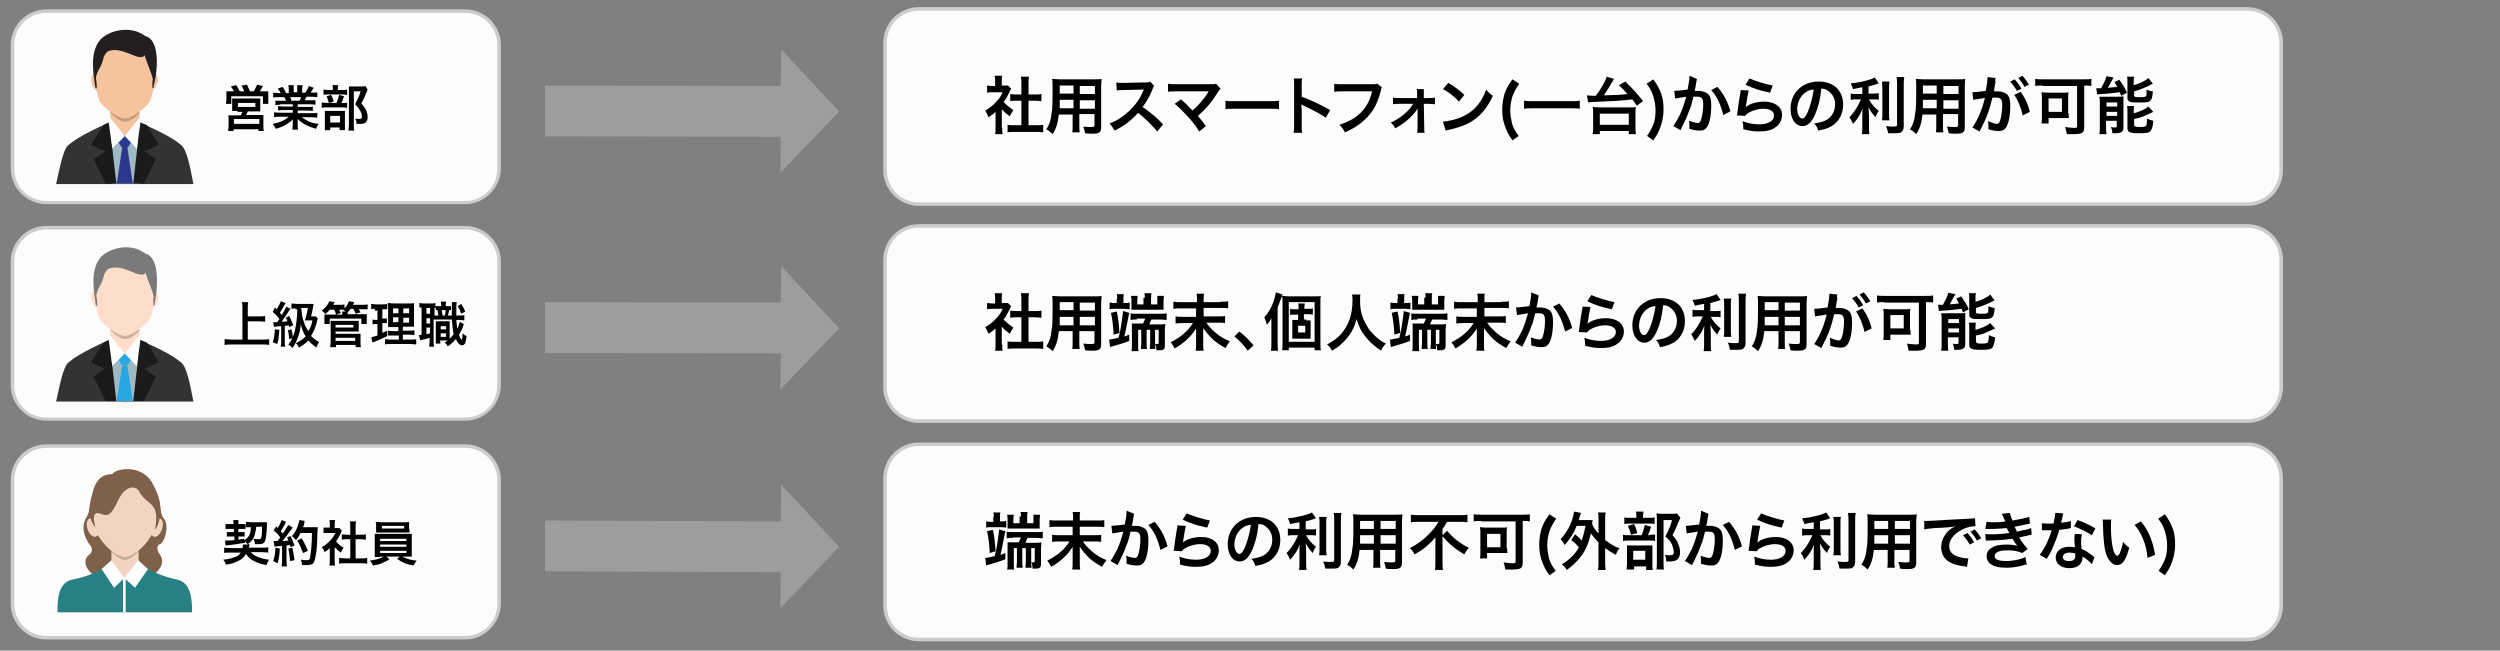 <?xml version="1.0" encoding="utf-8"?>
<!-- Generator: Adobe Illustrator 27.3.1, SVG Export Plug-In . SVG Version: 6.00 Build 0)  -->
<svg version="1.1" id="Layer_1" xmlns="http://www.w3.org/2000/svg" xmlns:xlink="http://www.w3.org/1999/xlink" x="0px" y="0px"
	 viewBox="0 0 561 146" style="enable-background:new 0 0 561 146;" xml:space="preserve">
<rect x="0" y="0" width="561" height="146" fill="#808080" stroke="none"/>
<style type="text/css">
	.st0{fill-rule:evenodd;clip-rule:evenodd;fill:#FCFCFC;}
	.st1{fill:#CCCCCC;}
	.st2{fill-rule:evenodd;clip-rule:evenodd;fill:#FFDDCB;}
	.st3{fill-rule:evenodd;clip-rule:evenodd;fill:#333333;}
	.st4{fill-rule:evenodd;clip-rule:evenodd;fill:#F5C49F;}
	.st5{fill-rule:evenodd;clip-rule:evenodd;fill:#9EB9C3;}
	.st6{fill-rule:evenodd;clip-rule:evenodd;fill:#1A1A1A;}
	.st7{fill-rule:evenodd;clip-rule:evenodd;fill:#1B1B1B;}
	.st8{fill-rule:evenodd;clip-rule:evenodd;fill:#2B388E;}
	.st9{fill-rule:evenodd;clip-rule:evenodd;fill:#FFFFFF;}
	.st10{opacity:0.2;}
	.st11{fill:#231F20;}
	.st12{opacity:5.000000e-02;}
	.st13{opacity:0.1;fill-rule:evenodd;clip-rule:evenodd;}
	.st14{fill:#9D9D9D;}
	.st15{fill-rule:evenodd;clip-rule:evenodd;fill:#806049;}
	.st16{fill-rule:evenodd;clip-rule:evenodd;fill:#268084;}
	.st17{fill-rule:evenodd;clip-rule:evenodd;fill:#F4D4C0;}
	.st18{opacity:0.2;fill-rule:evenodd;clip-rule:evenodd;}
	.st19{fill-rule:evenodd;clip-rule:evenodd;fill:#80604A;}
	.st20{opacity:5.000000e-02;fill-rule:evenodd;clip-rule:evenodd;}
	.st21{fill-rule:evenodd;clip-rule:evenodd;fill:#28A7E2;}
	.st22{fill:#7A7A7A;}
</style>
<g>
	<path class="st0" d="M104.4,45.4h-94c-4.2,0-7.6-3.4-7.6-7.6V10.1c0-4.2,3.4-7.6,7.6-7.6h94c4.2,0,7.6,3.4,7.6,7.6v27.8
		C111.9,42,108.5,45.4,104.4,45.4z"/>
	<path class="st1" d="M104.4,45.8h-94c-4.4,0-8-3.6-8-8V10.1c0-4.4,3.6-8,8-8h94c4.4,0,8,3.6,8,8v27.8
		C112.3,42.2,108.7,45.8,104.4,45.8z M10.4,2.9c-4,0-7.2,3.2-7.2,7.2v27.8c0,4,3.2,7.2,7.2,7.2h94c4,0,7.2-3.2,7.2-7.2V10.1
		c0-4-3.2-7.2-7.2-7.2H10.4z"/>
</g>
<g>
	<path class="st0" d="M504.3,45.9H206.2c-4.2,0-7.6-3.4-7.6-7.6V9.6c0-4.2,3.4-7.6,7.6-7.6h298.1c4.2,0,7.6,3.4,7.6,7.6v28.6
		C511.9,42.5,508.5,45.9,504.3,45.9z"/>
	<path class="st1" d="M504.3,46.2H206.2c-4.4,0-8-3.6-8-8V9.6c0-4.4,3.6-8,8-8h298.1c4.4,0,8,3.6,8,8v28.6
		C512.3,42.7,508.7,46.2,504.3,46.2z M206.2,2.4c-4,0-7.2,3.2-7.2,7.2v28.6c0,4,3.2,7.2,7.2,7.2h298.1c4,0,7.2-3.2,7.2-7.2V9.6
		c0-4-3.2-7.2-7.2-7.2H206.2z"/>
</g>
<g>
	<path class="st2" d="M24.9,27.3c-6.8,3-8.8,4.6-9.6,5.3c-1.2,1.1-1.9,5.2-2.7,8.7H28h15.4c-0.7-3.5-1.4-7.6-2.7-8.7
		c-0.8-0.7-2.8-2.3-9.6-5.2L24.9,27.3z"/>
	<path class="st3" d="M24.9,27.3c-6.8,3-8.8,4.6-9.6,5.3c-1.2,1.1-1.9,5.2-2.7,8.7H28h15.4c-0.7-3.5-1.4-7.6-2.7-8.7
		c-0.8-0.7-2.8-2.3-9.6-5.2L24.9,27.3z"/>
	<path class="st4" d="M24.7,21.3v5v2.5c1.8,2.1,4.8,2.2,6.6,0v-2.5v-5C31.3,17.3,24.7,17.3,24.7,21.3z"/>
	<path class="st4" d="M21.1,16.6c0.6-0.2,1.3,0.5,1.6,1.5c0.3,1,0.1,2-0.5,2.2c-0.6,0.2-1.3-0.5-1.6-1.5
		C20.3,17.8,20.5,16.8,21.1,16.6z"/>
	<path class="st4" d="M34.8,16.6c-0.6-0.2-1.3,0.5-1.7,1.5c-0.3,1-0.1,2,0.5,2.2c0.6,0.2,1.3-0.5,1.7-1.5
		C35.6,17.8,35.4,16.8,34.8,16.6z"/>
	<path class="st5" d="M28,30.5c0,0-4.6,1.1-4.6,1.4c0,0.3,1.8,9.3,1.8,9.3h6.2l0.7-9.3L28,30.5z"/>
	<polygon class="st6" points="24.7,27.4 24.7,28.8 26.1,41.2 23.7,41.2 21,35.7 23.6,34 20.4,32.5 23.3,28 	"/>
	<polygon class="st7" points="31.3,27.4 31.3,28.8 29.9,41.2 32.3,41.2 35,35.7 32.4,34 35.6,32.5 33,28.1 	"/>
	<path class="st8" d="M26.6,32l0.8,1.2c0.4,0,0.8,0,1.2,0l0.8-1.2L28,30.5L26.6,32z"/>
	<polygon class="st8" points="27.4,33.2 26.2,41.2 29.8,41.2 28.6,33.2 	"/>
	<path class="st9" d="M24.7,26.4l-0.3,1.1l0.8,5.8l2.8-2.8L24.7,26.4z"/>
	<path class="st10" d="M24.7,25v0.2c0,0,1.7,2,3.3,2.1c1.6,0.1,3.3-1.9,3.3-1.9V25"/>
	<g>
		<path class="st4" d="M28,7.8c-10.1,0-6.3,13.9-5.6,15c0.7,1.2,4,3.8,5.6,3.8c1.6,0,4.9-2.6,5.6-3.8C34.3,21.7,38.1,7.8,28,7.8z"/>
		<path class="st11" d="M32.6,8.1C29.1,5.4,23.8,7,22.2,9.3c-2,2.8-1.3,7.1-0.8,10.3c0,0,0,0,0,0c0,0,0,0.1,0,0.1
			c0,0,0.1,0.1,0.1,0.1c0,0,0.1,0,0.2,0c0,0,0,0,0,0c0-0.3,0-0.8,0-0.9c0-0.4-0.1-0.9-0.2-1.3c0.3-2,1.3-2.4,1.8-4.9
			c0.1-0.2,0.2-0.3,0.3-0.5c0.1-0.2,0.3-0.3,0.4-0.5c0.1-0.1,0.2-0.1,0.2-0.2c1.8-0.7,3.7,0.1,5.5,0.8c0.7,0.3,1.4,0.6,2.1,0.5
			c0.3,0,0.6-0.2,0.6-0.5c0.8,2.5,1.5,3.7,1.9,5.5c-0.1,0.3-0.1,0.6-0.1,1c0,0,0,0.6,0,0.9c0,0,0,0,0,0c0,0,0.2,0.1,0.2,0
			c0,0,0.1-0.1,0.1-0.1c0-0.1,0-0.2,0-0.3c0-0.2,0-0.3,0.1-0.5C35.2,16.8,36.2,9,32.6,8.1z M27.4,10.8c-0.1,0-0.1,0-0.2-0.1
			C27.3,10.8,27.4,10.8,27.4,10.8C27.4,10.8,27.4,10.8,27.4,10.8z"/>
	</g>
	<path class="st9" d="M31.3,26.4l0.2,1.1l-0.8,5.9L28,30.5L31.3,26.4z"/>
	<polyline class="st12" points="24.7,26.4 28,30.5 31.3,26.4 31.3,26.3 28,30.4 24.7,26.3 24.7,26.4 	"/>
	<polygon class="st13" points="27.4,33.2 28.6,33.2 28.6,33.3 27.4,33.3 	"/>
</g>
<g>
	<path d="M52.5,20.5c-0.2-0.4-0.4-0.7-0.7-1.1l1.2-0.3c0.3,0.5,0.6,0.9,0.8,1.4h1c-0.1-0.4-0.4-0.9-0.6-1.3l1.2-0.2
		c0.2,0.4,0.5,1,0.7,1.5h0.8c0.3-0.4,0.6-1,0.8-1.5l1.3,0.3c-0.2,0.3-0.5,0.9-0.7,1.2h0.7c0.6,0,0.8,0,1.2,0c0,0.3,0,0.5,0,1v0.9
		c0,0.4,0,0.6,0,0.9h-1.2v-1.7h-7.1v1.7h-1.2c0-0.3,0.1-0.5,0.1-0.9v-0.9c0-0.4,0-0.6,0-1c0.4,0,0.7,0,1.2,0H52.5z M53.3,24.9
		c-0.6,0-0.8,0-1.2,0c0-0.3,0-0.5,0-1v-1c0-0.4,0-0.6,0-0.8c0.2,0,0.5,0,0.8,0h4.7c0.3,0,0.6,0,0.8,0c0,0.2,0,0.4,0,0.9v1
		c0,0.6,0,0.7,0,1c-0.4,0-0.6,0-1.2,0h-1.6c-0.1,0.3-0.2,0.5-0.4,0.8h2.9c0.5,0,0.8,0,1,0c0,0.3,0,0.5,0,1.1v1.4
		c0,0.5,0,0.8,0.1,1.1h-1.2v-0.4h-5.6v0.4h-1.2c0-0.4,0.1-0.7,0.1-1.1v-1.4c0-0.5,0-0.7-0.1-1c0.3,0,0.6,0,1,0h1.8
		c0.2-0.3,0.3-0.5,0.4-0.8H53.3z M52.5,27.8h5.7v-1.1h-5.7V27.8z M53.4,24h3.9v-0.9h-3.9V24z"/>
	<path d="M62.9,23.5c-0.5,0-0.8,0-1.1,0.1v-1c0.3,0,0.6,0,1.1,0h1.3c-0.2-0.4-0.3-0.6-0.4-0.8h-1.2c-0.5,0-1,0-1.3,0.1v-1.1
		c0.3,0,0.7,0.1,1.3,0.1H63c-0.2-0.4-0.3-0.6-0.7-1l1.1-0.4c0.4,0.5,0.5,0.8,0.8,1.4h0.6V20c0-0.3,0-0.6-0.1-0.9h1.2
		c0,0.2,0,0.4,0,0.8v0.8h0.8v-0.8c0-0.4,0-0.6,0-0.8h1.2c0,0.2-0.1,0.5-0.1,0.9v0.8h0.7c0.4-0.6,0.6-0.9,0.8-1.5l1.1,0.4
		c-0.3,0.4-0.4,0.7-0.7,1.1H70c0.6,0,0.9,0,1.2-0.1v1.1c-0.3,0-0.8-0.1-1.3-0.1h-1.1c-0.2,0.4-0.3,0.5-0.4,0.8h1.3
		c0.5,0,0.8,0,1.1,0v1c-0.3,0-0.6-0.1-1.1-0.1h-2.9V24h2.3c0.5,0,0.8,0,1.1-0.1v1c-0.3,0-0.6-0.1-1.1-0.1h-2.3v0.6h3.1
		c0.6,0,1,0,1.3-0.1v1.1c-0.4,0-0.8-0.1-1.3-0.1h-2.2c0.4,0.3,0.9,0.6,1.5,0.9c0.7,0.3,1.3,0.5,2.3,0.6c-0.3,0.4-0.4,0.7-0.6,1.1
		c-1.8-0.5-3.1-1.2-4.1-2.2c0,0.4,0,0.5,0,0.8v0.5c0,0.5,0,0.8,0.1,1.1h-1.3c0-0.3,0.1-0.7,0.1-1.1v-0.5c0-0.3,0-0.3,0-0.7
		c-0.5,0.5-0.9,0.8-1.6,1.2c-0.7,0.4-1.4,0.7-2.2,0.9c-0.2-0.4-0.4-0.7-0.7-1.1c1.6-0.3,2.7-0.8,3.6-1.6h-2c-0.5,0-0.9,0-1.3,0.1
		v-1.1c0.4,0,0.7,0.1,1.3,0.1h2.9v-0.6h-2.2c-0.5,0-0.8,0-1.1,0.1v-1c0.3,0,0.6,0.1,1.1,0.1h2.2v-0.5H62.9z M67.2,22.6
		c0.2-0.3,0.3-0.5,0.4-0.8h-2.5c0.2,0.3,0.2,0.5,0.3,0.8H67.2z"/>
	<path d="M77,23.1c0.5,0,0.7,0,0.9-0.1v1.2c-0.2,0-0.5-0.1-0.9-0.1h-3.7c-0.5,0-0.8,0-1.1,0.1v-1.2c0.3,0,0.5,0.1,1.1,0.1h2.2
		c0.3-0.6,0.4-1.1,0.6-1.8l1.1,0.3c-0.2,0.5-0.3,1-0.6,1.5H77z M76.9,20.2c0.5,0,0.7,0,1-0.1v1.2c-0.2,0-0.5-0.1-0.9-0.1h-3.5
		c-0.4,0-0.7,0-0.9,0.1v-1.2c0.3,0,0.5,0.1,1,0.1h1.1v-0.3c0-0.3,0-0.5-0.1-0.8h1.3c0,0.2-0.1,0.5-0.1,0.8v0.3H76.9z M74.1,29.2
		h-1.2c0-0.3,0-0.6,0-1v-2.4c0-0.5,0-0.6,0-0.9c0.3,0,0.5,0,0.9,0h2.8c0.5,0,0.6,0,0.8,0c0,0.2,0,0.3,0,0.8v2.7c0,0.4,0,0.6,0,0.8
		h-1.2v-0.6h-2.1V29.2z M74.3,21.3c0.3,0.5,0.4,0.9,0.6,1.5l-1.1,0.3c-0.2-0.7-0.3-1-0.5-1.5L74.3,21.3z M74.1,27.5h2.2V26h-2.2
		V27.5z M82.5,20.1c-0.1,0.1-0.1,0.2-0.2,0.5c-0.4,1-0.7,1.7-1.2,2.6c0.6,0.7,0.8,1.1,1.1,1.6c0.2,0.5,0.3,1,0.3,1.5
		c0,0.7-0.3,1.2-0.8,1.4c-0.3,0.1-0.6,0.1-1.1,0.1c-0.2,0-0.3,0-0.6,0c0-0.6-0.1-0.8-0.3-1.2c0.3,0,0.5,0.1,0.8,0.1
		c0.5,0,0.7-0.1,0.7-0.5c0-0.5-0.1-0.9-0.4-1.4c-0.3-0.5-0.5-0.8-1.1-1.4c0.6-1.2,1-2,1.2-2.9h-1.5V28c0,0.6,0,1,0.1,1.3h-1.3
		c0-0.4,0.1-0.8,0.1-1.3v-7.7c0-0.3,0-0.6,0-0.9c0.3,0,0.5,0,0.9,0h1.9c0.4,0,0.7,0,0.9-0.1L82.5,20.1z"/>
</g>
<g>
	<path d="M224.9,28.7c0,0.7,0,1,0.1,1.4h-1.7c0.1-0.4,0.1-0.8,0.1-1.5v-3.5c-0.5,0.5-0.8,0.7-1.6,1.2c-0.2-0.5-0.4-1-0.7-1.5
		c1-0.6,1.7-1.1,2.4-1.9c0.7-0.7,1.1-1.3,1.5-2.2h-2.3c-0.5,0-0.8,0-1.2,0.1v-1.6c0.4,0,0.6,0.1,1.1,0.1h0.7v-1.2
		c0-0.4,0-0.7-0.1-1.1h1.7c-0.1,0.3-0.1,0.6-0.1,1.1v1.1h0.6c0.4,0,0.6,0,0.8,0l0.7,0.7c-0.1,0.2-0.2,0.4-0.3,0.6
		c-0.5,1-0.7,1.5-1.4,2.4c0.7,0.7,1.3,1.2,2.2,1.8c-0.3,0.4-0.5,0.8-0.8,1.4c-0.7-0.5-1.2-0.9-1.8-1.6V28.7z M230.8,28.1h1.7
		c0.7,0,1.2,0,1.6-0.1v1.7c-0.5-0.1-1-0.1-1.6-0.1h-4.8c-0.6,0-1.1,0-1.6,0.1V28c0.4,0.1,0.9,0.1,1.6,0.1h1.5v-5.5h-1.1
		c-0.5,0-0.9,0-1.4,0.1v-1.6c0.4,0.1,0.8,0.1,1.4,0.1h1.1v-2.5c0-0.6,0-0.9-0.1-1.5h1.8c-0.1,0.6-0.1,0.9-0.1,1.5v2.5h1.5
		c0.6,0,1,0,1.4-0.1v1.6c-0.4,0-0.9-0.1-1.4-0.1h-1.5V28.1z"/>
	<path d="M237.6,25.7c-0.2,1.9-0.6,3.2-1.4,4.4c-0.6-0.6-0.8-0.7-1.4-1.1c0.5-0.7,0.8-1.5,1-2.4c0.1-0.7,0.2-1.4,0.3-2.1
		c0.1-1.2,0.1-3.2,0.1-4.8c0-1,0-1.5-0.1-2c0.5,0,0.9,0.1,1.6,0.1h7.9c0.8,0,1.2,0,1.6-0.1c0,0.5-0.1,0.8-0.1,1.6v9.2
		c0,1.2-0.4,1.5-2,1.5c-0.4,0-1.1,0-1.6-0.1c-0.1-0.5-0.2-0.9-0.4-1.5c0.7,0.1,1.3,0.1,1.8,0.1c0.6,0,0.7-0.1,0.7-0.4v-2.5h-3.4V28
		c0,0.8,0,1.3,0.1,1.7h-1.7c0.1-0.4,0.1-0.8,0.1-1.7v-2.3H237.6z M240.9,22.4h-3.1c0,0.4,0,0.7,0,0.9c0,0.7,0,0.8,0,1h3.1V22.4z
		 M240.9,19.2h-3.1v1.4l0,0.4h3.1V19.2z M245.7,21.1v-1.8h-3.4v1.8H245.7z M245.7,24.4v-1.9h-3.4v1.9H245.7z"/>
	<path d="M259.7,29.5c-1.2-1.4-2.8-3-4.3-4.2c-1.6,1.8-3.2,3-5.3,4c-0.4-0.7-0.6-1-1.1-1.6c1.1-0.4,1.8-0.8,2.8-1.5
		c2.1-1.5,3.8-3.5,4.7-5.7l0.2-0.4c-0.2,0-0.2,0-4.6,0.1c-0.7,0-1.1,0-1.5,0.1l-0.1-1.8c0.4,0.1,0.7,0.1,1.2,0.1c0.1,0,0.2,0,0.3,0
		l4.9-0.1c0.8,0,0.9,0,1.2-0.2l0.9,1c-0.2,0.2-0.3,0.4-0.4,0.8c-0.6,1.5-1.3,2.7-2.2,3.9c0.9,0.6,1.6,1.2,2.6,2
		c0.4,0.3,0.4,0.3,2,1.9L259.7,29.5z"/>
	<path d="M265,22.3c0.7,0.6,1.2,1,1.7,1.6c0.8,0.8,0.8,0.8,0.9,0.9c0.7-0.6,1.3-1.2,1.8-1.8c0.6-0.7,1.4-1.7,1.7-2.3
		c0-0.1,0-0.1,0.1-0.1c0,0,0,0,0-0.1c-0.1,0-0.4,0-0.6,0h-5.1c-0.5,0-0.9,0-1.6,0c-1.1,0-1.3,0-1.8,0.1v-1.8
		c0.5,0.1,0.9,0.1,1.8,0.1l7.8,0c0.6,0,0.8,0,1.2-0.1l1,1.1c-0.2,0.2-0.3,0.3-0.6,0.8c-1.3,2.1-2.8,3.9-4.5,5.3
		c0.6,0.7,1.1,1.3,1.8,2.3l-1.5,1.2c-0.8-1.3-1.5-2.2-2.7-3.5c-1.1-1.2-1.8-1.9-2.8-2.7L265,22.3z"/>
	<path d="M274.9,22.6c0.6,0.1,0.9,0.1,2.3,0.1h7.5c1.4,0,1.7,0,2.3-0.1v1.9c-0.6-0.1-0.7-0.1-2.3-0.1h-7.4c-1.6,0-1.7,0-2.3,0.1
		V22.6z"/>
	<path d="M290.3,29.6c0.1-0.4,0.1-0.8,0.1-1.6v-9c0-0.7,0-1.1-0.1-1.4h1.9c-0.1,0.4-0.1,0.6-0.1,1.5v2.6c1.9,0.7,4.1,1.7,6.4,3
		l-1,1.7c-1.2-0.8-2.6-1.6-5-2.7c-0.3-0.2-0.4-0.2-0.5-0.2c0,0.4,0.1,0.6,0.1,1v3.7c0,0.7,0,1.1,0.1,1.6H290.3z"/>
	<path d="M310.1,19.6c-0.1,0.2-0.2,0.3-0.2,0.6c-0.7,2.7-1.5,4.4-2.9,5.9c-1.4,1.5-2.9,2.6-5.2,3.6c-0.4-0.8-0.6-1-1.2-1.7
		c1.2-0.4,2-0.8,3.1-1.4c2.2-1.4,3.6-3.4,4.2-6.1h-6.7c-0.9,0-1.3,0-1.8,0.1v-1.8c0.5,0.1,0.8,0.1,1.8,0.1h6.4c0.8,0,1.1,0,1.5-0.1
		L310.1,19.6z"/>
	<path d="M313.9,23.3c-0.6,0-0.9,0-1.3,0.1v-1.5c0.4,0.1,0.6,0.1,1.3,0.1h4.1v-0.9c0-0.5,0-0.8-0.1-1.1h1.6c0,0.3,0,0.4,0,1.1l0,0.9
		h1.2c0.6,0,0.9,0,1.3-0.1v1.5c-0.4,0-0.7-0.1-1.3-0.1h-1.2l0.1,5.3c0,0.6,0,0.9,0.1,1.2H318c0-0.3,0.1-0.6,0.1-1.1l0-3.5
		c0-0.2,0-0.7,0-0.9c-0.2,0.4-0.3,0.5-0.5,0.8c-1,1.3-2.5,2.6-4.5,3.7c-0.3-0.6-0.5-0.8-1-1.3c1.1-0.5,2.1-1.1,3-1.9
		c0.9-0.7,1.6-1.6,2-2.3H313.9z"/>
	<path d="M323.8,27.3c1.2-0.1,2.9-0.5,4.1-1c1.8-0.8,3.1-1.8,4.2-3.4c0.6-0.9,1-1.7,1.4-2.8c0.5,0.7,0.8,0.9,1.5,1.4
		c-1.2,2.6-2.5,4.2-4.4,5.5c-1.4,1-3.2,1.6-5.3,2.1c-0.6,0.1-0.6,0.1-0.9,0.2L323.8,27.3z M325,18.6c1.7,1,2.5,1.7,3.6,2.7l-1.2,1.5
		c-1.1-1.2-2.3-2.1-3.6-2.8L325,18.6z"/>
	<path d="M339.4,31.5c-0.8-1.1-1.1-1.7-1.5-2.7c-0.6-1.4-0.8-2.7-0.8-4.2c0-1.2,0.2-2.4,0.5-3.5c0.4-1.2,0.8-1.9,1.8-3.3l1.5,1
		c-0.8,1.2-1.1,1.8-1.5,2.8c-0.3,1-0.5,2-0.5,3.1c0,1.1,0.2,2.1,0.4,3c0.3,1,0.6,1.6,1.5,2.8L339.4,31.5z"/>
	<path d="M354.5,24.4c-0.6-0.1-1.3-0.1-2.1-0.1h-8.3c-0.8,0-1.5,0-2.1,0.1v-1.8c0.6,0.1,1.2,0.1,2.1,0.1h8.3c0.9,0,1.6,0,2.1-0.1
		V24.4z"/>
	<path d="M356.1,21.4c0.3,0,0.8,0.1,1.4,0.1c0,0,0.1,0,0.6,0c0.8-1,1.6-2.4,2.1-3.4c0.2-0.5,0.3-0.6,0.3-0.9l1.7,0.5
		c-0.1,0.2-0.1,0.2-0.3,0.5c-0.7,1.2-1.3,2.2-2,3.2c3.1-0.1,3.6-0.1,5.3-0.3c-0.7-0.8-1.1-1.2-1.9-2l1.4-0.8c1.7,1.6,2.5,2.5,4,4.4
		l-1.4,1c-0.5-0.7-0.6-0.9-1-1.4c-2.4,0.3-4.2,0.4-9.1,0.6c-0.3,0-0.5,0-0.8,0.1L356.1,21.4z M357.4,30.1c0.1-0.5,0.1-1,0.1-1.6
		v-3.2c0-0.5,0-0.9-0.1-1.3c0.3,0,0.3,0,1.5,0.1h6.7c1.2,0,1.2,0,1.5-0.1c-0.1,0.4-0.1,0.7-0.1,1.3v3.2c0,0.7,0,1.1,0.1,1.6h-1.6
		v-0.7H359v0.7H357.4z M359,28h6.5v-2.5H359V28z"/>
	<path d="M369.6,30.5c0.8-1.2,1.1-1.8,1.5-2.8c0.3-0.9,0.4-1.9,0.4-3s-0.2-2.1-0.5-3.1c-0.3-1-0.6-1.6-1.5-2.8l1.5-1
		c1,1.4,1.4,2.2,1.8,3.3c0.4,1.1,0.5,2.3,0.5,3.5c0,1.5-0.3,2.8-0.8,4.2c-0.4,1-0.7,1.5-1.5,2.7L369.6,30.5z"/>
	<path d="M380.8,17.7c0,0.1-0.1,0.3-0.1,0.4c0,0.2,0,0.3-0.1,0.5c0,0.3,0,0.3-0.2,1.3c-0.1,0.3-0.1,0.3-0.1,0.5c0.4,0,0.6,0,0.9,0
		c0.9,0,1.6,0.3,2.1,0.7c0.5,0.5,0.7,1.2,0.7,2.5c0,2.4-0.4,4.3-1.1,5.1c-0.4,0.5-0.8,0.6-1.6,0.6c-0.6,0-1.2-0.1-2.2-0.4
		c0-0.3,0-0.5,0-0.6c0-0.4,0-0.6-0.1-1.2c0.8,0.3,1.6,0.5,2,0.5c0.4,0,0.6-0.3,0.8-1c0.2-0.7,0.4-2,0.4-3.2c0-1.3-0.3-1.7-1.4-1.7
		c-0.3,0-0.5,0-0.8,0c-0.4,1.7-0.5,2.1-0.9,3c-0.5,1.4-0.9,2.3-1.7,3.9c-0.1,0.1-0.1,0.1-0.2,0.4c0,0.1,0,0.1-0.1,0.2l-1.6-0.9
		c0.4-0.6,1-1.6,1.5-2.6c0.6-1.4,0.8-2,1.4-4c-0.7,0.1-2,0.3-2.5,0.4l-0.2-1.7c0.5,0,2.2-0.2,3-0.3c0.3-1.5,0.4-2.4,0.4-2.8
		c0-0.1,0-0.2,0-0.3L380.8,17.7z M385.4,19.5c1.4,1.6,2.3,3.3,2.9,5.5l-1.6,0.8c-0.3-1.2-0.6-2.1-1.1-3.2c-0.5-1-1-1.7-1.6-2.4
		L385.4,19.5z"/>
	<path d="M392.4,20.3c-0.2,0.8-0.4,2.1-0.6,3.4c0,0.2,0,0.2-0.1,0.4l0,0c0.8-0.8,2.5-1.3,4.2-1.3c2.4,0,4,1.2,4,3
		c0,1-0.5,2.1-1.4,2.7c-0.9,0.7-2.1,1-3.7,1c-1.2,0-2-0.1-3.6-0.5c0-0.9,0-1.1-0.2-1.8c1.4,0.5,2.6,0.7,3.8,0.7c2,0,3.3-0.8,3.3-2
		c0-0.9-0.9-1.5-2.4-1.5c-1.2,0-2.5,0.4-3.5,1c-0.3,0.2-0.3,0.3-0.6,0.6l-1.8-0.1c0-0.3,0-0.3,0.1-0.8c0.1-0.9,0.3-2.4,0.6-4.1
		c0.1-0.3,0.1-0.5,0.1-0.8L392.4,20.3z M392.6,17.6c1,0.5,3.6,1.3,5.2,1.6l-0.6,1.6c-2.4-0.5-3.9-1-5.5-1.8L392.6,17.6z"/>
	<path d="M407.3,25.7c-0.8,1.8-1.7,2.6-2.8,2.6c-1.6,0-2.7-1.6-2.7-3.9c0-1.5,0.5-3,1.5-4.1c1.2-1.3,2.8-2,4.8-2
		c3.4,0,5.5,2,5.5,5.2c0,2.4-1.3,4.4-3.4,5.2c-0.7,0.3-1.2,0.4-2.2,0.6c-0.2-0.7-0.4-1.1-0.9-1.6c1.3-0.2,2.1-0.4,2.8-0.8
		c1.2-0.7,1.9-2,1.9-3.5c0-1.3-0.6-2.4-1.7-3.1c-0.4-0.3-0.8-0.4-1.4-0.4C408.5,22.2,408,24.1,407.3,25.7z M405.2,20.7
		c-1.2,0.8-1.9,2.3-1.9,3.8c0,1.1,0.5,2.1,1.1,2.1c0.5,0,0.9-0.6,1.4-1.8c0.5-1.3,1-3.2,1.2-4.7C406.3,20.1,405.8,20.3,405.2,20.7z"
		/>
	<path d="M417.8,19.6c-0.9,0.2-1.2,0.2-2,0.4c-0.1-0.5-0.3-0.8-0.5-1.3c2.3-0.2,4.5-0.8,5.4-1.3l0.9,1.3c-1,0.4-1.7,0.5-2.3,0.7V21
		h1.1c0.5,0,0.9,0,1.2-0.1v1.5c-0.3-0.1-0.7-0.1-1.2-0.1h-1c0.5,1,1.2,1.8,2.2,2.6c-0.3,0.4-0.6,0.9-0.7,1.4
		c-0.8-0.8-1.1-1.3-1.6-2.2c0,0.5,0.1,1.1,0.1,1.8v2.4c0,0.9,0,1.3,0.1,1.8h-1.7c0.1-0.5,0.1-1,0.1-1.8V26c0-0.6,0-1.2,0.1-1.7
		c-0.4,1-0.6,1.4-1,2c-0.4,0.6-0.7,1-1.2,1.5c-0.3-0.7-0.5-1.1-0.8-1.5c0.6-0.6,1-1.1,1.5-1.9c0.4-0.6,0.9-1.6,1.1-2.1h-1
		c-0.5,0-0.9,0-1.3,0.1V21c0.4,0.1,0.7,0.1,1.3,0.1h1.3V19.6z M424,18.3c-0.1,0.5-0.1,0.9-0.1,1.7v5.3c0,0.9,0,1.2,0.1,1.7h-1.7
		c0.1-0.4,0.1-0.7,0.1-1.6V20c0-0.8,0-1.2-0.1-1.7H424z M427.3,17.4c-0.1,0.6-0.1,1.1-0.1,1.9v9c0,0.7-0.2,1.1-0.6,1.4
		c-0.3,0.2-0.8,0.2-1.9,0.2c-0.3,0-0.6,0-1,0c-0.1-0.6-0.2-1-0.5-1.6c0.8,0.1,1.3,0.1,1.8,0.1c0.6,0,0.7-0.1,0.7-0.4v-8.8
		c0-0.7,0-1.3-0.1-1.9H427.3z"/>
	<path d="M431.4,25.7c-0.2,1.9-0.6,3.2-1.4,4.4c-0.6-0.6-0.8-0.7-1.4-1.1c0.5-0.7,0.8-1.5,1-2.4c0.1-0.7,0.2-1.4,0.3-2.1
		c0.1-1.2,0.1-3.2,0.1-4.8c0-1,0-1.5-0.1-2c0.5,0,0.9,0.1,1.6,0.1h7.9c0.8,0,1.2,0,1.6-0.1c0,0.5-0.1,0.8-0.1,1.6v9.2
		c0,1.2-0.4,1.5-2,1.5c-0.4,0-1.1,0-1.6-0.1c-0.1-0.5-0.2-0.9-0.4-1.5c0.7,0.1,1.3,0.1,1.8,0.1c0.6,0,0.7-0.1,0.7-0.4v-2.5h-3.4V28
		c0,0.8,0,1.3,0.1,1.7h-1.7c0.1-0.4,0.1-0.8,0.1-1.7v-2.3H431.4z M434.6,22.4h-3.1c0,0.4,0,0.7,0,0.9c0,0.7,0,0.8,0,1h3.1V22.4z
		 M434.6,19.2h-3.1v1.4l0,0.4h3.1V19.2z M439.5,21.1v-1.8h-3.4v1.8H439.5z M439.5,24.4v-1.9h-3.4v1.9H439.5z"/>
	<path d="M447.8,18.4c-0.1,0.4-0.2,1-0.3,1.7c0,0.2,0,0.2-0.1,0.4c0.4,0,0.6,0,0.9,0c0.9,0,1.6,0.3,2.1,0.7c0.5,0.5,0.7,1.2,0.7,2.5
		c0,2.4-0.4,4.3-1.1,5.1c-0.4,0.5-0.8,0.6-1.6,0.6c-0.6,0-1.2-0.1-2.2-0.4c0-0.3,0-0.5,0-0.6c0-0.4,0-0.6-0.1-1.2
		c0.8,0.3,1.6,0.6,2,0.6c0.4,0,0.6-0.3,0.8-1c0.2-0.7,0.4-2,0.4-3.2c0-1.3-0.3-1.7-1.4-1.7c-0.3,0-0.5,0-0.8,0
		c-0.7,2.9-1.3,4.6-2.9,7.6l-1.6-0.9c1.1-1.5,2.2-4,2.8-6.6c-0.2,0-0.2,0-0.7,0.1l-1.3,0.2c-0.2,0-0.4,0.1-0.6,0.1l-0.2-1.7
		c0.6,0,1.4-0.1,3-0.3c0.3-1.6,0.4-2.4,0.4-2.8c0-0.1,0-0.1,0-0.3l1.8,0.2c0,0.1-0.1,0.3-0.1,0.4L447.8,18.4z M452.1,17.8
		c0.6,0.7,1,1.2,1.5,2.1l-1,0.5c-0.5-0.9-0.9-1.4-1.5-2.1L452.1,17.8z M453.4,20.6c1,1.3,1.7,2.8,2.1,4.5l-1.6,0.8
		c-0.3-1.5-1.1-3.5-1.9-4.6L453.4,20.6z M454.3,19.5c-0.4-0.8-0.9-1.4-1.4-2l0.9-0.5c0.6,0.6,1,1.2,1.5,2L454.3,19.5z"/>
	<path d="M458.4,19.2c-0.6,0-1.2,0-1.7,0.1v-1.6c0.5,0.1,1,0.1,1.7,0.1h9.2c0.6,0,1.2,0,1.7-0.1v1.6c-0.5-0.1-0.9-0.1-1.6-0.1v9.3
		c0,1.3-0.4,1.6-2.4,1.6c-0.4,0-0.9,0-1.5,0c-0.1-0.5-0.2-1.1-0.4-1.6c0.8,0.1,1.5,0.2,2.1,0.2c0.5,0,0.6-0.1,0.6-0.4v-9H458.4z
		 M464.2,25.4c0,0.4,0,0.8,0.1,1.1c-0.2,0-0.3,0-0.5,0c-0.1,0-0.3,0-0.4,0c-0.2,0-0.3,0-0.4,0h-3.3v1.2h-1.6
		c0.1-0.4,0.1-0.8,0.1-1.3V22c0-0.5,0-0.9-0.1-1.3c0.4,0,0.7,0.1,1.3,0.1h3.5c0.6,0,1,0,1.3-0.1c-0.1,0.4-0.1,0.6-0.1,1.2V25.4z
		 M459.7,25.1h3v-3h-3V25.1z"/>
	<path d="M470.4,19.8c0.2,0,0.5,0,0.7,0c0,0,0.1,0,0.2,0c0,0,0.1,0,0.2,0c0.6-1.1,1-1.9,1.2-2.7l1.6,0.3c-0.1,0.2-0.2,0.3-0.3,0.5
		c-0.2,0.4-0.7,1.3-1,1.8c0.9-0.1,1.2-0.1,2.1-0.2c-0.3-0.5-0.3-0.6-0.6-1.1l1.1-0.5c0.6,0.9,1.1,1.6,1.7,2.9l-1.3,0.7
		c-0.2-0.4-0.2-0.5-0.3-0.8c-0.9,0.1-3.3,0.4-4.2,0.4c-0.4,0-0.7,0.1-0.9,0.1L470.4,19.8z M471.2,23c0-0.5,0-0.9-0.1-1.3
		c0.3,0,0.6,0,1,0h3.1c0.6,0,0.9,0,1.3-0.1c0,0.4,0,0.6,0,1.3v5.6c0,0.6-0.1,0.9-0.4,1.1c-0.3,0.2-0.7,0.3-1.5,0.3
		c-0.1,0-0.3,0-0.6,0c0-0.5-0.1-0.9-0.3-1.4c0.3,0.1,0.6,0.1,0.9,0.1c0.3,0,0.3,0,0.4-0.3v-1.2h-2.4v1.4c0,0.7,0,1.1,0.1,1.6h-1.6
		c0.1-0.5,0.1-0.8,0.1-1.5V23z M472.7,23.9h2.4V23h-2.4V23.9z M472.7,26h2.4v-0.9h-2.4V26z M478.9,19.1c0.7-0.2,1.1-0.4,1.6-0.6
		c0.8-0.4,1.2-0.6,1.6-1l1,1.3c-0.3,0.1-0.3,0.1-1,0.5c-0.9,0.4-2,0.9-3.2,1.2v0.9c0,0.3,0.1,0.4,1,0.4c1.1,0,1.5,0,1.6-0.2
		c0.2-0.1,0.2-0.4,0.2-1.5c0.5,0.2,0.9,0.4,1.4,0.4c-0.1,1.3-0.2,1.8-0.6,2.1c-0.4,0.4-0.9,0.4-2.7,0.4c-1.1,0-1.6,0-1.9-0.2
		c-0.4-0.2-0.5-0.4-0.5-0.9v-3.5c0-0.5,0-0.9-0.1-1.2h1.6c-0.1,0.3-0.1,0.6-0.1,1.1V19.1z M478.9,25.4c1.3-0.4,2.4-0.8,3.2-1.5
		l1.1,1.2c-0.4,0.2-1.8,0.8-2.2,1c-0.7,0.3-0.8,0.3-2.1,0.6v1.3c0,0.2,0.1,0.3,0.3,0.4c0.2,0.1,0.5,0.1,1,0.1c0.9,0,1.3-0.1,1.4-0.3
		c0.1-0.2,0.2-0.8,0.2-1.6c0.4,0.2,0.9,0.4,1.4,0.5c-0.1,1.3-0.3,1.8-0.6,2.3c-0.4,0.4-0.9,0.5-2.6,0.5c-1.4,0-1.8-0.1-2.2-0.3
		c-0.3-0.2-0.4-0.4-0.4-0.9V25c0-0.6,0-0.9-0.1-1.2h1.6c-0.1,0.3-0.1,0.5-0.1,1.2V25.4z"/>
</g>
<polygon class="st14" points="175.2,19.3 122.3,19.2 122.3,30.6 175.2,30.7 175.1,38.8 188.3,25 175.3,11.1 "/>
<g>
	<path class="st0" d="M104.4,143.1h-94c-4.2,0-7.6-3.4-7.6-7.6v-27.8c0-4.2,3.4-7.6,7.6-7.6h94c4.2,0,7.6,3.4,7.6,7.6v27.8
		C111.9,139.7,108.5,143.1,104.4,143.1z"/>
	<path class="st1" d="M104.4,143.5h-94c-4.4,0-8-3.6-8-8v-27.8c0-4.4,3.6-8,8-8h94c4.4,0,8,3.6,8,8v27.8
		C112.3,139.9,108.7,143.5,104.4,143.5z M10.4,100.5c-4,0-7.2,3.2-7.2,7.2v27.8c0,4,3.2,7.2,7.2,7.2h94c4,0,7.2-3.2,7.2-7.2v-27.8
		c0-4-3.2-7.2-7.2-7.2H10.4z"/>
</g>
<g>
	<path class="st0" d="M504.3,143.5H206.2c-4.2,0-7.6-3.4-7.6-7.6v-28.6c0-4.2,3.4-7.6,7.6-7.6h298.1c4.2,0,7.6,3.4,7.6,7.6v28.6
		C511.9,140.1,508.5,143.5,504.3,143.5z"/>
	<path class="st1" d="M504.3,143.9H206.2c-4.4,0-8-3.6-8-8v-28.6c0-4.4,3.6-8,8-8h298.1c4.4,0,8,3.6,8,8v28.6
		C512.3,140.3,508.7,143.9,504.3,143.9z M206.2,100.1c-4,0-7.2,3.2-7.2,7.2v28.6c0,4,3.2,7.2,7.2,7.2h298.1c4,0,7.2-3.2,7.2-7.2
		v-28.6c0-4-3.2-7.2-7.2-7.2H206.2z"/>
</g>
<g>
	<path d="M55.6,122.2c-0.2-0.3-0.4-0.5-0.6-0.7v0.3c-1.3,0.2-2.9,0.5-4.4,0.6l-0.1-1.1c0.1,0,0.2,0,0.3,0c0.3,0,0.9,0,1.8-0.1l0-0.8
		h-0.8c-0.4,0-0.6,0-0.9,0v-1c0.3,0,0.4,0,0.9,0h0.7l0-0.7h-1c-0.4,0-0.6,0-0.9,0v-1.1c0.3,0,0.5,0,0.9,0h0.9v-0.2
		c0-0.2,0-0.5-0.1-0.7l1.2,0c0,0.1,0,0.3,0,0.5c0,0,0,0.1,0,0.2v0.2h0.8c0.3,0,0.5,0,0.8,0v1.1c-0.3,0-0.5,0-0.8,0h-0.8l0,0.7h0.6
		c0.4,0,0.6,0,0.8,0v1c-0.2,0-0.4,0-0.8,0h-0.6l0,0.7c0.5-0.1,0.7-0.1,1.3-0.2v0.3c1-0.5,1.5-1.4,1.5-2.9h-0.2c-0.4,0-0.6,0-0.9,0
		v-1.2c0.3,0,0.8,0.1,1.3,0.1h2.3c0.5,0,0.8,0,1.1,0c0,0.2,0,0.4,0,0.6c0,1.4-0.2,2.6-0.3,3.2c-0.2,0.8-0.5,1.1-1.4,1.1
		c-0.4,0-0.6,0-1,0c0-0.4-0.1-0.7-0.3-1.2c0.6,0.1,0.9,0.1,1.2,0.1c0.4,0,0.5-0.1,0.6-0.8c0.1-0.5,0.1-1.1,0.1-2h-1.3
		c-0.1,1.1-0.3,1.8-0.6,2.5c-0.3,0.6-0.8,1-1.3,1.4H56c0,0.2-0.1,0.2-0.1,0.5c0,0.1,0,0.2-0.1,0.3h3c0.7,0,1.1,0,1.4-0.1v1.2
		c-0.3,0-0.8-0.1-1.4-0.1h-2.5c0.4,0.5,0.8,0.8,1.6,1.1c0.8,0.3,1.5,0.5,2.5,0.6c-0.3,0.4-0.4,0.7-0.6,1.2c-1.1-0.2-1.8-0.4-2.6-0.8
		c-0.9-0.4-1.5-0.9-2-1.7c-0.4,0.7-1,1.3-1.8,1.6c-0.8,0.4-1.6,0.7-2.7,0.8c-0.1-0.4-0.3-0.7-0.6-1.1c1.1-0.1,2.2-0.4,2.9-0.7
		c0.4-0.2,0.8-0.5,1-0.9h-2.3c-0.7,0-1.1,0-1.4,0.1v-1.2c0.3,0,0.8,0.1,1.4,0.1h2.7c0.1-0.3,0.1-0.5,0.1-0.6c0-0.1,0-0.1,0-0.2
		L55.6,122.2z"/>
	<path d="M62.8,123.1c-0.1,1.4-0.2,2.3-0.5,3.3l-1-0.5c0.3-0.9,0.5-1.7,0.5-3L62.8,123.1z M61.4,121.4c0.2,0,0.3,0,0.5,0
		c0.1,0,0.2,0,0.4,0c0.4-0.5,0.4-0.5,0.6-0.8c-0.6-0.8-0.7-0.9-1.5-1.6l0.6-0.9c0.2,0.2,0.2,0.3,0.3,0.4c0.4-0.6,0.8-1.4,0.9-1.8
		l1,0.4c-0.1,0.1-0.1,0.2-0.2,0.4c-0.3,0.5-0.7,1.3-1,1.7c0.2,0.2,0.3,0.4,0.5,0.5c0.7-1,1-1.6,1.2-1.9l1,0.6
		c-0.1,0.1-0.2,0.2-0.4,0.5c-0.6,0.9-1.4,1.9-1.9,2.5c0.6,0,0.7,0,1.3-0.1c-0.1-0.3-0.1-0.4-0.3-0.7l0.8-0.3
		c0.3,0.6,0.6,1.3,0.9,2.1l-0.9,0.4c-0.1-0.3-0.1-0.3-0.1-0.5c-0.3,0-0.6,0.1-0.8,0.1v3.5c0,0.5,0,0.8,0.1,1.2h-1.2
		c0-0.3,0.1-0.6,0.1-1.2v-3.4c-0.5,0-0.8,0.1-1,0.1c-0.5,0-0.5,0-0.7,0.1L61.4,121.4z M65.6,122.9c0.2,1,0.4,1.9,0.5,2.8l-1,0.2
		c-0.1-0.8-0.2-2-0.4-2.8L65.6,122.9z M67.5,119.5c-0.4,0.8-0.6,1.1-1.1,1.7c-0.2-0.3-0.5-0.6-0.9-0.9c0.6-0.6,1-1.4,1.3-2.2
		c0.2-0.6,0.3-1,0.4-1.4l1.2,0.2c-0.1,0.1-0.1,0.1-0.1,0.5c-0.1,0.5-0.2,0.6-0.3,0.9h2.4c0.5,0,0.7,0,0.9,0c0,0.4,0,0.4-0.1,1.9
		c0,1.3-0.1,3.2-0.3,4.1c-0.2,1.3-0.4,1.9-0.7,2.2c-0.3,0.2-0.7,0.3-1.4,0.3c-0.3,0-0.6,0-1,0c-0.1-0.5-0.1-0.8-0.3-1.2
		c0.6,0.1,1.1,0.1,1.4,0.1c0.5,0,0.6-0.1,0.7-0.8c0.2-1.1,0.4-3,0.4-5.3H67.5z M68,124.1c-0.5-1.3-0.7-1.8-1.3-2.8l1-0.5
		c0.6,1,0.9,1.6,1.4,2.8L68,124.1z"/>
	<path d="M75.1,125.8c0,0.5,0,0.8,0.1,1.1h-1.3c0.1-0.3,0.1-0.6,0.1-1.1V123c-0.4,0.4-0.7,0.6-1.2,0.9c-0.1-0.4-0.3-0.8-0.6-1.1
		c0.8-0.4,1.3-0.9,1.9-1.5c0.5-0.5,0.8-1,1.2-1.7h-1.8c-0.4,0-0.6,0-0.9,0v-1.2c0.3,0,0.5,0,0.9,0h0.5v-0.9c0-0.3,0-0.6-0.1-0.8h1.3
		c0,0.3-0.1,0.5-0.1,0.9v0.9h0.5c0.3,0,0.5,0,0.6,0l0.5,0.6c-0.1,0.2-0.2,0.3-0.2,0.5c-0.4,0.8-0.6,1.2-1.1,1.9c0.5,0.6,1,1,1.7,1.4
		c-0.3,0.4-0.4,0.7-0.6,1.1c-0.6-0.4-0.9-0.7-1.4-1.2V125.8z M79.8,125.3h1.3c0.6,0,0.9,0,1.3-0.1v1.3c-0.4-0.1-0.8-0.1-1.3-0.1
		h-3.8c-0.4,0-0.9,0-1.2,0.1v-1.3c0.4,0,0.7,0.1,1.3,0.1h1.2V121h-0.8c-0.4,0-0.7,0-1.1,0.1v-1.2c0.3,0,0.6,0.1,1.1,0.1h0.8v-1.9
		c0-0.5,0-0.7-0.1-1.1h1.4c-0.1,0.4-0.1,0.7-0.1,1.1v1.9H81c0.5,0,0.8,0,1.1-0.1v1.2c-0.4,0-0.7-0.1-1.1-0.1h-1.2V125.3z"/>
	<path d="M85.3,125c-0.5,0-0.9,0-1.2,0c0-0.3,0-0.6,0-1.2v-2.8c0-0.6,0-0.8,0-1.2c0.3,0,0.7,0,1.2,0h5.9c0.5,0,0.8,0,1.2,0
		c0,0.3,0,0.6,0,1.2v2.8c0,0.4,0,0.7,0,0.7c0,0.2,0,0.2,0,0.4c-0.3,0-0.7,0-1.2,0h-0.9c0.9,0.5,1.9,0.8,3.2,0.9
		c-0.4,0.5-0.5,0.7-0.7,1.1c-1.7-0.3-2.4-0.6-3.7-1.5l0.6-0.5h-3l0.7,0.6c-0.8,0.5-1.3,0.7-2,1c-0.4,0.2-0.8,0.2-1.7,0.4
		c-0.2-0.5-0.4-0.7-0.7-1.1c1.6-0.2,2.3-0.5,3.1-0.9H85.3z M91.9,118.7c0,0.3,0,0.6,0,0.8c-0.3,0-0.7,0-1.2,0h-5.1
		c-0.5,0-0.9,0-1.2,0c0-0.3,0-0.5,0-0.8v-0.8c0-0.3,0-0.5-0.1-0.8c0.4,0,0.7,0.1,1.3,0.1h5c0.6,0,0.9,0,1.2-0.1c0,0.3,0,0.5,0,0.8
		V118.7z M85.3,121.4h5.9v-0.5h-5.9V121.4z M85.3,122.7h5.9v-0.5h-5.9V122.7z M85.3,124.1h5.9v-0.5h-5.9V124.1z M85.7,118v0.6h5V118
		H85.7z"/>
</g>
<g>
	<path d="M221.1,125.2c0.4,0,1-0.2,2.1-0.4c0.4-1.5,0.6-2.7,0.8-4.3c0.1-1,0.2-1.2,0.2-1.7l1.4,0.4c0,0.1-0.2,0.9-0.5,2.5
		c-0.2,1.2-0.3,1.4-0.6,2.8c0.4-0.1,0.6-0.2,1.1-0.4l0,1.4c-1.2,0.5-2.7,0.9-3.7,1.2c-0.2,0-0.4,0.1-0.6,0.2L221.1,125.2z M223,116
		c0-0.4,0-0.8-0.1-1h1.6c-0.1,0.2-0.1,0.5-0.1,1v1h0.4c0.4,0,0.7,0,1-0.1v1.5c-0.2,0-0.6-0.1-1-0.1h-2.5c-0.4,0-0.7,0-1,0.1V117
		c0.2,0,0.5,0.1,0.9,0.1h0.7V116z M222.8,118.9c0.3,1.3,0.5,2.8,0.6,4.8l-1.3,0.4c-0.1-2-0.3-3.6-0.6-4.9L222.8,118.9z M227.3,120.7
		c-0.6,0-1,0-1.4,0.1v-1.5c0.3,0.1,0.7,0.1,1.4,0.1h5.3c0.6,0,1.1,0,1.4-0.1v1.5c-0.4,0-0.8-0.1-1.4-0.1h-2
		c-0.2,0.4-0.3,0.6-0.5,1.1h2.3c0.6,0,0.9,0,1.3-0.1c0,0.4-0.1,0.8-0.1,1.3v3.5c0,0.6-0.1,0.9-0.5,1c-0.2,0.1-0.5,0.1-1.2,0.1h-0.2
		c0-0.8-0.1-1-0.3-1.4c0.1,0,0.4,0,0.5,0c0.2,0,0.3-0.1,0.3-0.3V123h-0.8v3.1c0,0.6,0,0.9,0.1,1.3h-1.4c0-0.4,0.1-0.7,0.1-1.3V123
		h-0.8v3.1c0,0.6,0,0.9,0.1,1.3h-1.4c0-0.4,0.1-0.7,0.1-1.3V123h-0.7v3.3c0,0.8,0,1.2,0.1,1.5H226c0.1-0.4,0.1-0.8,0.1-1.6V123
		c0-0.6,0-0.9,0-1.3c0.5,0,0.8,0,1.3,0h1.2c0.2-0.4,0.3-0.7,0.5-1.1H227.3z M229.1,115.9c0-0.4,0-0.7-0.1-1h1.6
		c-0.1,0.3-0.1,0.6-0.1,1v1.5h1.4v-1c0-0.4,0-0.6,0-0.9h1.5c0,0.2-0.1,0.5-0.1,0.9v1.3c0,0.4,0,0.6,0,0.9c-0.4,0-0.6,0-1,0h-5.2
		c-0.5,0-0.6,0-1,0c0-0.3,0-0.5,0-0.8v-1.3c0-0.3,0-0.6-0.1-1h1.5c0,0.2-0.1,0.5-0.1,0.9v1h1.4V115.9z"/>
	<path d="M246.1,116.8c0.9,0,1.3,0,1.7-0.1v1.6c-0.4-0.1-0.9-0.1-1.7-0.1h-3.8v1.9h3.1c0.9,0,1.3,0,1.7-0.1v1.6
		c-0.5-0.1-1-0.1-1.7-0.1H243c0.7,1,1.1,1.4,2,2.2c1,0.9,2.1,1.5,3.3,2c-0.4,0.5-0.7,0.9-1,1.5c-1.1-0.6-2-1.2-2.9-2
		c-0.9-0.9-1.4-1.5-2.1-2.5c0,0.8,0,1,0,1.3v2.3c0,0.5,0,1,0.1,1.5h-1.8c0.1-0.5,0.1-0.9,0.1-1.5V124c0-0.4,0-0.6,0-1.3
		c-1.1,1.8-2.6,3.2-4.8,4.5c-0.3-0.6-0.5-0.9-0.9-1.4c2.2-1.1,3.8-2.4,5-4.3h-2.2c-0.7,0-1.1,0-1.7,0.1V120c0.5,0.1,0.9,0.1,1.7,0.1
		h2.9v-1.9h-3.5c-0.8,0-1.2,0-1.7,0.1v-1.6c0.5,0.1,0.9,0.1,1.7,0.1h3.6v-0.9c0-0.4,0-0.7-0.1-1h1.7c-0.1,0.3-0.1,0.5-0.1,1v0.9
		H246.1z"/>
	<path d="M254.5,115.3c0,0.1-0.1,0.3-0.1,0.4c0,0.2,0,0.3-0.1,0.5c0,0.3,0,0.3-0.2,1.3c-0.1,0.3-0.1,0.3-0.1,0.5c0.4,0,0.6,0,0.9,0
		c0.9,0,1.6,0.3,2.1,0.7c0.5,0.5,0.7,1.2,0.7,2.5c0,2.4-0.4,4.3-1.1,5.1c-0.4,0.5-0.8,0.6-1.6,0.6c-0.6,0-1.2-0.1-2.2-0.4
		c0-0.3,0-0.5,0-0.6c0-0.4,0-0.6-0.1-1.2c0.8,0.3,1.6,0.5,2,0.5c0.4,0,0.6-0.3,0.8-1c0.2-0.7,0.4-2,0.4-3.2c0-1.3-0.3-1.7-1.4-1.7
		c-0.3,0-0.5,0-0.8,0c-0.4,1.7-0.5,2.1-0.9,3c-0.5,1.4-0.9,2.3-1.7,3.9c-0.1,0.1-0.1,0.1-0.2,0.4c0,0.1,0,0.1-0.1,0.2l-1.6-0.9
		c0.4-0.6,1-1.6,1.5-2.6c0.6-1.4,0.8-2,1.4-4c-0.7,0.1-2,0.3-2.5,0.4l-0.2-1.7c0.5,0,2.2-0.2,3-0.3c0.3-1.5,0.4-2.4,0.4-2.8
		c0-0.1,0-0.2,0-0.3L254.5,115.3z M259.1,117.1c1.4,1.6,2.3,3.3,2.9,5.5l-1.6,0.8c-0.3-1.2-0.6-2.1-1.1-3.2c-0.5-1-1-1.7-1.6-2.4
		L259.1,117.1z"/>
	<path d="M266.1,118c-0.2,0.8-0.4,2.1-0.6,3.4c0,0.2,0,0.2-0.1,0.4l0,0c0.8-0.8,2.5-1.3,4.2-1.3c2.4,0,3.9,1.2,3.9,3
		c0,1-0.5,2.1-1.4,2.7c-0.9,0.7-2.1,1-3.7,1c-1.2,0-2-0.1-3.6-0.5c0-0.9,0-1.1-0.2-1.8c1.4,0.5,2.6,0.7,3.8,0.7c2,0,3.3-0.8,3.3-2
		c0-0.9-0.9-1.5-2.4-1.5c-1.2,0-2.5,0.4-3.5,1c-0.3,0.2-0.3,0.3-0.6,0.6l-1.8-0.1c0-0.3,0-0.3,0.1-0.8c0.1-0.9,0.3-2.4,0.6-4.1
		c0.1-0.3,0.1-0.5,0.1-0.8L266.1,118z M266.3,115.2c1,0.5,3.6,1.3,5.2,1.6l-0.6,1.6c-2.4-0.5-3.9-1-5.5-1.8L266.3,115.2z"/>
	<path d="M281,123.4c-0.8,1.8-1.7,2.6-2.8,2.6c-1.6,0-2.7-1.6-2.7-3.9c0-1.5,0.5-3,1.5-4.1c1.2-1.3,2.8-2,4.8-2c3.4,0,5.5,2,5.5,5.2
		c0,2.4-1.3,4.4-3.4,5.2c-0.7,0.3-1.2,0.4-2.2,0.6c-0.2-0.7-0.4-1.1-0.9-1.6c1.3-0.2,2.1-0.4,2.8-0.8c1.2-0.7,1.9-2,1.9-3.5
		c0-1.3-0.6-2.4-1.7-3.1c-0.4-0.3-0.8-0.4-1.4-0.4C282.2,119.9,281.7,121.8,281,123.4z M278.9,118.4c-1.2,0.8-1.9,2.3-1.9,3.8
		c0,1.1,0.5,2.1,1.1,2.1c0.5,0,0.9-0.6,1.4-1.8c0.5-1.3,1-3.2,1.2-4.7C280,117.8,279.5,118,278.9,118.4z"/>
	<path d="M291.5,117.2c-0.9,0.2-1.2,0.2-2,0.4c-0.1-0.5-0.3-0.8-0.5-1.3c2.3-0.2,4.5-0.8,5.4-1.3l0.9,1.3c-1,0.4-1.7,0.5-2.3,0.7
		v1.8h1.1c0.5,0,0.9,0,1.2-0.1v1.5c-0.3-0.1-0.7-0.1-1.2-0.1h-1c0.5,1,1.2,1.8,2.2,2.6c-0.3,0.4-0.6,0.9-0.7,1.4
		c-0.8-0.8-1.1-1.3-1.6-2.2c0,0.5,0.1,1.1,0.1,1.8v2.4c0,0.9,0,1.3,0.1,1.8h-1.7c0.1-0.5,0.1-1,0.1-1.8v-2.3c0-0.6,0-1.2,0.1-1.7
		c-0.4,1-0.6,1.4-1,2c-0.4,0.6-0.7,1-1.2,1.5c-0.3-0.7-0.5-1.1-0.8-1.5c0.6-0.6,1-1.1,1.5-1.9c0.4-0.6,0.9-1.6,1.1-2.1h-1
		c-0.5,0-0.9,0-1.3,0.1v-1.6c0.4,0.1,0.7,0.1,1.3,0.1h1.3V117.2z M297.7,115.9c-0.1,0.5-0.1,0.9-0.1,1.7v5.3c0,0.9,0,1.2,0.1,1.7
		H296c0.1-0.4,0.1-0.7,0.1-1.6v-5.3c0-0.8,0-1.2-0.1-1.7H297.7z M301,115.1c-0.1,0.6-0.1,1.1-0.1,1.9v9c0,0.7-0.2,1.1-0.6,1.4
		c-0.3,0.2-0.8,0.2-1.9,0.2c-0.3,0-0.6,0-1,0c-0.1-0.6-0.2-1-0.5-1.6c0.8,0.1,1.3,0.1,1.8,0.1c0.6,0,0.7-0.1,0.7-0.4V117
		c0-0.7,0-1.3-0.1-1.9H301z"/>
	<path d="M305.1,123.4c-0.2,1.9-0.6,3.2-1.4,4.4c-0.6-0.6-0.8-0.7-1.4-1.1c0.5-0.7,0.8-1.5,1-2.4c0.1-0.7,0.2-1.4,0.3-2.1
		c0.1-1.2,0.1-3.2,0.1-4.8c0-1,0-1.5-0.1-2c0.5,0,0.9,0.1,1.6,0.1h7.9c0.8,0,1.2,0,1.6-0.1c0,0.5-0.1,0.8-0.1,1.6v9.2
		c0,1.2-0.4,1.5-2,1.5c-0.4,0-1.1,0-1.6-0.1c-0.1-0.5-0.2-0.9-0.4-1.5c0.7,0.1,1.3,0.1,1.8,0.1c0.6,0,0.7-0.1,0.7-0.3v-2.5h-3.4v2.3
		c0,0.8,0,1.3,0.1,1.7h-1.7c0.1-0.4,0.1-0.8,0.1-1.7v-2.3H305.1z M308.3,120.1h-3.1c0,0.4,0,0.7,0,0.9c0,0.7,0,0.8,0,1h3.1V120.1z
		 M308.3,116.9h-3.1v1.4l0,0.4h3.1V116.9z M313.2,118.7v-1.8h-3.4v1.8H313.2z M313.2,122v-1.9h-3.4v1.9H313.2z"/>
	<path d="M318.5,117.1c-0.6,0-1.4,0-1.9,0.1v-1.7c0.6,0.1,1.2,0.1,1.9,0.1h8.9c0.8,0,1.4,0,1.9-0.1v1.7c-0.6-0.1-1.2-0.1-1.8-0.1
		h-2.8c-0.3,0.5-0.4,0.8-1,1.6v7.4c0,0.7,0,1.2,0.1,1.8h-1.8c0.1-0.5,0.1-1.2,0.1-1.8v-4.2c0-0.5,0-0.7,0-1.3c-0.5,0.6-1.2,1.3-2,2
		c-0.7,0.6-1.4,1.1-2.7,1.8c-0.2-0.5-0.5-0.9-1-1.4c1.8-1,3.1-1.9,4.4-3.3c0.9-0.9,1.4-1.6,2-2.6H318.5z M324.7,119.1
		c0.7,0.8,1.2,1.3,2,2c1.1,0.8,1.8,1.3,2.9,1.8c-0.4,0.5-0.7,0.9-1,1.5c-2.1-1.2-3.6-2.5-5-4.2L324.7,119.1z"/>
	<path d="M332.4,116.9c-0.6,0-1.2,0-1.7,0.1v-1.6c0.5,0.1,1,0.1,1.7,0.1h9.2c0.6,0,1.2,0,1.7-0.1v1.6c-0.5-0.1-0.9-0.1-1.6-0.1v9.3
		c0,1.3-0.4,1.6-2.4,1.6c-0.4,0-0.9,0-1.5,0c-0.1-0.5-0.2-1.1-0.4-1.6c0.8,0.1,1.5,0.2,2.1,0.2c0.5,0,0.6-0.1,0.6-0.4v-9H332.4z
		 M338.2,123c0,0.4,0,0.8,0.1,1.1c-0.2,0-0.3,0-0.5,0c-0.1,0-0.3,0-0.4,0c-0.2,0-0.3,0-0.4,0h-3.3v1.2h-1.6c0.1-0.4,0.1-0.8,0.1-1.3
		v-4.4c0-0.5,0-0.9-0.1-1.3c0.4,0,0.7,0.1,1.3,0.1h3.5c0.6,0,1,0,1.3-0.1c-0.1,0.4-0.1,0.6-0.1,1.2V123z M333.7,122.8h3v-3h-3V122.8
		z"/>
	<path d="M347.7,129.1c-0.8-1.1-1.1-1.7-1.5-2.7c-0.6-1.4-0.8-2.7-0.8-4.2c0-1.2,0.2-2.4,0.5-3.5c0.4-1.2,0.8-1.9,1.8-3.3l1.5,1
		c-0.8,1.2-1.1,1.8-1.5,2.8c-0.3,1-0.5,2-0.5,3.1c0,1.1,0.2,2.1,0.4,3c0.3,1,0.6,1.6,1.5,2.8L347.7,129.1z"/>
	<path d="M353.4,119.9c0.7,0.5,1.1,0.9,1.5,1.4c0.4-1.1,0.6-1.8,0.9-3.3h-2c-0.6,1.6-1.5,3-2.7,4.3c-0.3-0.6-0.4-0.8-0.9-1.3
		c1.1-1.2,2-2.6,2.6-4.4c0.2-0.6,0.4-1.4,0.4-1.8l1.6,0.3c-0.1,0.3-0.2,0.4-0.3,0.8c-0.1,0.3-0.2,0.5-0.2,0.8h2c0.5,0,0.8,0,1.1,0
		c-0.1,0.3-0.1,0.3-0.1,1c0.4,0.8,0.6,1.2,1.4,2v-3.1c0-0.7,0-1.1-0.1-1.6h1.7c-0.1,0.5-0.1,0.9-0.1,1.6v4.6
		c0.4,0.3,0.7,0.5,1.3,0.9c1,0.6,1.2,0.7,1.9,0.9c-0.3,0.4-0.6,0.9-0.8,1.5c-1.1-0.6-1.6-0.9-2.4-1.5v3c0,0.8,0,1.2,0.1,1.9h-1.7
		c0.1-0.6,0.1-1.1,0.1-1.9v-4.3c-0.8-0.8-1.2-1.3-1.7-2c-0.4,1.8-1,3.4-1.9,4.7c-0.9,1.3-2.1,2.5-3.5,3.5c-0.3-0.5-0.7-0.9-1.1-1.3
		c0.7-0.4,1-0.6,1.7-1.2c1-0.9,1.6-1.6,2.1-2.6c-0.5-0.6-1-1.1-1.7-1.6L353.4,119.9z"/>
	<path d="M370.2,120c0.6,0,0.9,0,1.2-0.1v1.5c-0.3-0.1-0.7-0.1-1.1-0.1h-4.7c-0.7,0-1,0-1.4,0.1V120c0.4,0.1,0.7,0.1,1.4,0.1h2.8
		c0.3-0.8,0.5-1.4,0.7-2.3l1.4,0.4c-0.2,0.7-0.4,1.3-0.7,1.9H370.2z M370,116.2c0.6,0,0.9,0,1.3-0.1v1.5c-0.3-0.1-0.6-0.1-1.2-0.1
		h-4.5c-0.5,0-0.8,0-1.1,0.1v-1.5c0.3,0.1,0.6,0.1,1.3,0.1h1.4v-0.4c0-0.4,0-0.7-0.1-1h1.7c0,0.3-0.1,0.6-0.1,1v0.4H370z
		 M366.5,127.8h-1.5c0-0.4,0.1-0.7,0.1-1.3v-3c0-0.6,0-0.8,0-1.1c0.3,0,0.6,0,1.1,0h3.6c0.6,0,0.8,0,1,0c0,0.3,0,0.4,0,1v3.4
		c0,0.5,0,0.7,0.1,1.1h-1.5v-0.8h-2.7V127.8z M366.7,117.6c0.3,0.6,0.5,1.2,0.7,2L366,120c-0.2-0.8-0.4-1.3-0.7-2L366.7,117.6z
		 M366.5,125.6h2.7v-2h-2.7V125.6z M377.1,116.2c-0.1,0.2-0.2,0.3-0.3,0.6c-0.5,1.2-0.9,2.2-1.5,3.3c0.8,0.9,1.1,1.3,1.3,2
		c0.3,0.6,0.4,1.3,0.4,1.9c0,0.9-0.4,1.5-1,1.8c-0.3,0.1-0.7,0.2-1.4,0.2c-0.2,0-0.4,0-0.7,0c0-0.7-0.1-1.1-0.3-1.5
		c0.4,0.1,0.6,0.1,1.1,0.1c0.7,0,0.9-0.2,0.9-0.6c0-0.6-0.2-1.2-0.4-1.8c-0.3-0.6-0.6-1.1-1.5-1.8c0.8-1.5,1.2-2.5,1.5-3.7h-1.9v9.5
		c0,0.8,0,1.2,0.1,1.6h-1.7c0.1-0.4,0.1-1,0.1-1.6v-9.8c0-0.4,0-0.8-0.1-1.2c0.4,0,0.7,0.1,1.1,0.1h2.4c0.5,0,0.8,0,1.1-0.1
		L377.1,116.2z"/>
	<path d="M383.4,115.3c0,0.1-0.1,0.3-0.1,0.4c0,0.2,0,0.3-0.1,0.5c0,0.3,0,0.3-0.2,1.3c-0.1,0.3-0.1,0.3-0.1,0.5c0.4,0,0.6,0,0.9,0
		c0.9,0,1.6,0.3,2.1,0.7c0.5,0.5,0.7,1.2,0.7,2.5c0,2.4-0.4,4.3-1.1,5.1c-0.4,0.5-0.8,0.6-1.6,0.6c-0.6,0-1.2-0.1-2.2-0.4
		c0-0.3,0-0.5,0-0.6c0-0.4,0-0.6-0.1-1.2c0.8,0.3,1.6,0.5,2,0.5c0.4,0,0.6-0.3,0.8-1c0.2-0.7,0.4-2,0.4-3.2c0-1.3-0.3-1.7-1.4-1.7
		c-0.3,0-0.5,0-0.8,0c-0.4,1.7-0.5,2.1-0.9,3c-0.5,1.4-0.9,2.3-1.7,3.9c-0.1,0.1-0.1,0.1-0.2,0.4c0,0.1,0,0.1-0.1,0.2l-1.6-0.9
		c0.4-0.6,1-1.6,1.5-2.6c0.6-1.4,0.8-2,1.4-4c-0.7,0.1-2,0.3-2.5,0.4l-0.2-1.7c0.5,0,2.2-0.2,3-0.3c0.3-1.5,0.4-2.4,0.4-2.8
		c0-0.1,0-0.2,0-0.3L383.4,115.3z M388,117.1c1.4,1.6,2.3,3.3,2.9,5.5l-1.6,0.8c-0.3-1.2-0.6-2.1-1.1-3.2c-0.5-1-1-1.7-1.6-2.4
		L388,117.1z"/>
	<path d="M395,118c-0.2,0.8-0.4,2.1-0.6,3.4c0,0.2,0,0.2-0.1,0.4l0,0c0.8-0.8,2.5-1.3,4.2-1.3c2.4,0,4,1.2,4,3c0,1-0.5,2.1-1.4,2.7
		c-0.9,0.7-2.1,1-3.7,1c-1.2,0-2-0.1-3.6-0.5c0-0.9,0-1.1-0.2-1.8c1.4,0.5,2.6,0.7,3.8,0.7c2,0,3.3-0.8,3.3-2c0-0.9-0.9-1.5-2.4-1.5
		c-1.2,0-2.5,0.4-3.5,1c-0.3,0.2-0.3,0.3-0.6,0.6l-1.8-0.1c0-0.3,0-0.3,0.1-0.8c0.1-0.9,0.3-2.4,0.6-4.1c0.1-0.3,0.1-0.5,0.1-0.8
		L395,118z M395.2,115.2c1,0.5,3.6,1.3,5.2,1.6l-0.6,1.6c-2.4-0.5-3.9-1-5.5-1.8L395.2,115.2z"/>
	<path d="M406.9,117.2c-0.9,0.2-1.2,0.2-2,0.4c-0.1-0.5-0.3-0.8-0.5-1.3c2.3-0.2,4.5-0.8,5.4-1.3l0.9,1.3c-1,0.4-1.7,0.5-2.3,0.7
		v1.8h1.1c0.5,0,0.9,0,1.2-0.1v1.5c-0.3-0.1-0.7-0.1-1.2-0.1h-1c0.5,1,1.2,1.8,2.2,2.6c-0.3,0.4-0.6,0.9-0.7,1.4
		c-0.8-0.8-1.1-1.3-1.6-2.2c0,0.5,0.1,1.1,0.1,1.8v2.4c0,0.9,0,1.3,0.1,1.8h-1.7c0.1-0.5,0.1-1,0.1-1.8v-2.3c0-0.6,0-1.2,0.1-1.7
		c-0.4,1-0.6,1.4-1,2c-0.4,0.6-0.7,1-1.2,1.5c-0.3-0.7-0.5-1.1-0.8-1.5c0.6-0.6,1-1.1,1.5-1.9c0.4-0.6,0.9-1.6,1.1-2.1h-1
		c-0.5,0-0.9,0-1.3,0.1v-1.6c0.4,0.1,0.7,0.1,1.3,0.1h1.3V117.2z M413.1,115.9c-0.1,0.5-0.1,0.9-0.1,1.7v5.3c0,0.9,0,1.2,0.1,1.7
		h-1.7c0.1-0.4,0.1-0.7,0.1-1.6v-5.3c0-0.8,0-1.2-0.1-1.7H413.1z M416.4,115.1c-0.1,0.6-0.1,1.1-0.1,1.9v9c0,0.7-0.2,1.1-0.6,1.4
		c-0.3,0.2-0.8,0.2-1.9,0.2c-0.3,0-0.6,0-1,0c-0.1-0.6-0.2-1-0.5-1.6c0.8,0.1,1.3,0.1,1.8,0.1c0.6,0,0.7-0.1,0.7-0.4V117
		c0-0.7,0-1.3-0.1-1.9H416.4z"/>
	<path d="M420.5,123.4c-0.2,1.9-0.6,3.2-1.4,4.4c-0.6-0.6-0.8-0.7-1.4-1.1c0.5-0.7,0.8-1.5,1-2.4c0.1-0.7,0.2-1.4,0.3-2.1
		c0.1-1.2,0.1-3.2,0.1-4.8c0-1,0-1.5-0.1-2c0.5,0,0.9,0.1,1.6,0.1h7.9c0.8,0,1.2,0,1.6-0.1c0,0.5-0.1,0.8-0.1,1.6v9.2
		c0,1.2-0.4,1.5-2,1.5c-0.4,0-1.1,0-1.6-0.1c-0.1-0.5-0.2-0.9-0.4-1.5c0.7,0.1,1.3,0.1,1.8,0.1c0.6,0,0.7-0.1,0.7-0.3v-2.5h-3.4v2.3
		c0,0.8,0,1.3,0.1,1.7h-1.7c0.1-0.4,0.1-0.8,0.1-1.7v-2.3H420.5z M423.7,120.1h-3.1c0,0.4,0,0.7,0,0.9c0,0.7,0,0.8,0,1h3.1V120.1z
		 M423.7,116.9h-3.1v1.4l0,0.4h3.1V116.9z M428.6,118.7v-1.8h-3.4v1.8H428.6z M428.6,122v-1.9h-3.4v1.9H428.6z"/>
	<path d="M431.8,116.9c0.3,0,0.5,0,0.5,0c0.3,0,0.3,0,2.3-0.1c1-0.1,3.4-0.2,7.2-0.4c1.1-0.1,1.2-0.1,1.4-0.1l0.1,1.8
		c-0.2,0-0.2,0-0.3,0c-0.8,0-1.9,0.3-2.8,0.8c-1.8,0.9-2.8,2.3-2.8,3.7c0,1.1,0.7,1.9,1.9,2.3c0.7,0.2,1.6,0.4,2.1,0.4
		c0,0,0.1,0,0.3,0l-0.3,1.9c-0.2,0-0.2,0-0.5-0.1c-1.5-0.2-2.4-0.4-3.3-0.9c-1.3-0.7-2-1.9-2-3.4c0-1.2,0.5-2.4,1.3-3.3
		c0.5-0.6,1-1,1.9-1.4c-1.1,0.2-2,0.3-4.7,0.4c-1.2,0.1-1.9,0.2-2.3,0.3L431.8,116.9z M441.5,119.6c0.6,0.7,1,1.2,1.5,2.1l-1,0.5
		c-0.5-0.9-0.9-1.4-1.5-2.1L441.5,119.6z M443.6,121.3c-0.4-0.8-0.9-1.4-1.4-2l0.9-0.5c0.6,0.6,1,1.2,1.5,2L443.6,121.3z"/>
	<path d="M445.8,117.1c0.4,0,0.7,0.1,1.3,0.1c1.1,0,1.8,0,2.9-0.2c0-0.1,0-0.1-0.2-0.4c-0.4-0.8-0.5-1.2-0.6-1.3l1.8-0.2
		c0.1,0.4,0.2,0.8,0.6,1.7c1.2-0.2,2.8-0.5,3.8-0.8l0.1,1.5c-0.1,0-0.1,0-0.5,0.1c-0.9,0.2-2.5,0.5-2.9,0.6c0.2,0.5,0.3,0.7,0.5,1.1
		c1.2-0.3,1.8-0.4,1.9-0.4c0.8-0.2,1-0.3,1.3-0.4l0.1,1.5c-0.3,0-0.6,0.1-0.9,0.2c-0.6,0.1-1,0.2-1.4,0.3c-0.4,0.1-0.4,0.1-0.5,0.1
		c0.7,1.2,1,1.5,1.9,2.6l-1.2,0.9c-1-0.4-1.8-0.6-3.2-0.6c-1.1,0-1.9,0.1-2.4,0.4c-0.4,0.2-0.6,0.5-0.6,0.9s0.2,0.7,0.6,0.8
		c0.4,0.2,1.2,0.3,2,0.3c1.5,0,3.4-0.4,4.3-0.9l0.3,1.7c-0.3,0-0.3,0-0.9,0.2c-1.2,0.3-2.4,0.5-3.6,0.5c-1.6,0-2.6-0.2-3.4-0.7
		c-0.7-0.4-1.1-1.1-1.1-1.9c0-0.8,0.4-1.5,1.2-1.9c0.7-0.5,1.8-0.7,3.3-0.7c0.9,0,1.7,0.1,2.4,0.3c-0.2-0.2-0.5-0.6-1.1-1.6
		c-1.5,0.2-2.4,0.3-5.4,0.4c-0.2,0-0.3,0-0.6,0l-0.1-1.5c0.4,0.1,0.5,0.1,1.4,0.1c1.5,0,2.6-0.1,4-0.3c-0.1-0.2-0.1-0.3-0.3-0.5
		c-0.1-0.3-0.2-0.4-0.3-0.6c-1.1,0.1-2.1,0.2-3.8,0.2c-0.6,0-0.7,0-1,0L445.8,117.1z"/>
	<path d="M463,115.2c-0.1,0.3-0.1,0.3-0.2,0.9c-0.1,0.3-0.1,0.6-0.3,1.2c1-0.1,1.7-0.2,2.2-0.4l0,1.6c-0.2,0-0.2,0-0.4,0.1
		c-0.5,0.1-1.4,0.2-2.2,0.3c-0.4,1.4-0.9,2.7-1.5,4.1c-0.3,0.7-0.4,0.9-1,1.9c-0.2,0.3-0.2,0.3-0.3,0.5l-1.6-0.9
		c0.5-0.6,0.9-1.3,1.4-2.2c0.5-1.1,0.8-1.7,1.3-3.3c-0.6,0-0.7,0-0.9,0c-0.2,0-0.3,0-0.6,0l-0.7,0v-1.6c0.5,0.1,1,0.1,1.9,0.1
		c0.2,0,0.4,0,0.7,0c0.2-1,0.4-1.8,0.4-2.4L463,115.2z M469.4,126.6c-0.5-0.6-1.3-1.3-2.1-1.7c0,0.1,0,0.2,0,0.3
		c0,0.5-0.2,1.1-0.6,1.5c-0.5,0.5-1.3,0.8-2.3,0.8c-1.8,0-3.1-0.9-3.1-2.4c0-1.4,1.2-2.4,3-2.4c0.4,0,0.7,0,1.3,0.1
		c0-0.6-0.1-1.2-0.1-1.6c0-0.5,0-1,0.1-1.4l1.6,0.1c-0.1,0.5-0.2,0.8-0.2,1.4c0,0.6,0,1.1,0.1,1.9c1,0.4,1.1,0.5,2.2,1.3
		c0.2,0.1,0.3,0.2,0.5,0.4c0.1,0.1,0.1,0.1,0.2,0.2L469.4,126.6z M464.4,124c-0.9,0-1.5,0.4-1.5,1c0,0.6,0.5,0.9,1.4,0.9
		c1,0,1.4-0.4,1.4-1.2c0-0.1,0-0.5,0-0.5C465.2,124.1,464.8,124,464.4,124z M469.4,120.1c-1.2-0.8-2.5-1.4-4-2l0.8-1.4
		c1.7,0.6,2.7,1.1,4,1.9L469.4,120.1z"/>
	<path d="M473.8,116.4c-0.1,0.5-0.1,1.2-0.1,2.1c0,1.2,0.1,2.9,0.3,3.8c0.2,1.5,0.7,2.4,1.1,2.4c0.2,0,0.4-0.2,0.6-0.6
		c0.3-0.8,0.6-1.6,0.7-2.5c0.5,0.6,0.7,0.8,1.4,1.3c-0.7,2.7-1.5,3.9-2.7,3.9c-0.9,0-1.7-0.7-2.3-2c-0.6-1.4-0.8-3.4-0.9-7.3
		c0-0.5,0-0.6-0.1-0.9H473.8z M480.4,117c1.8,2.1,2.7,4.5,3.2,7.5l-1.7,0.7c-0.1-1.3-0.4-2.8-0.9-4c-0.5-1.3-1.1-2.4-2-3.4
		L480.4,117z"/>
	<path d="M484.4,128.1c0.8-1.2,1.1-1.8,1.5-2.8c0.3-0.9,0.4-1.9,0.4-3s-0.2-2.1-0.5-3.1c-0.3-1-0.6-1.6-1.5-2.8l1.5-1
		c1,1.4,1.4,2.2,1.8,3.3c0.4,1.1,0.5,2.3,0.5,3.5c0,1.5-0.3,2.8-0.8,4.2c-0.4,1-0.7,1.5-1.5,2.7L484.4,128.1z"/>
</g>
<polygon class="st14" points="175.2,117 122.3,116.8 122.3,128.2 175.2,128.4 175.1,136.5 188.3,122.7 175.3,108.8 "/>
<g>
	<path class="st0" d="M104.4,94.1h-94c-4.2,0-7.6-3.4-7.6-7.6V58.7c0-4.2,3.4-7.6,7.6-7.6h94c4.2,0,7.6,3.4,7.6,7.6v27.8
		C111.9,90.7,108.5,94.1,104.4,94.1z"/>
	<path class="st1" d="M104.4,94.4h-94c-4.4,0-8-3.6-8-8V58.7c0-4.4,3.6-8,8-8h94c4.4,0,8,3.6,8,8v27.8
		C112.3,90.9,108.7,94.4,104.4,94.4z M10.4,51.5c-4,0-7.2,3.2-7.2,7.2v27.8c0,4,3.2,7.2,7.2,7.2h94c4,0,7.2-3.2,7.2-7.2V58.7
		c0-4-3.2-7.2-7.2-7.2H10.4z"/>
</g>
<g>
	<path class="st0" d="M504.3,94.5H206.2c-4.2,0-7.6-3.4-7.6-7.6V58.3c0-4.2,3.4-7.6,7.6-7.6h298.1c4.2,0,7.6,3.4,7.6,7.6v28.6
		C511.9,91.1,508.5,94.5,504.3,94.5z"/>
	<path class="st1" d="M504.3,94.9H206.2c-4.4,0-8-3.6-8-8V58.3c0-4.4,3.6-8,8-8h298.1c4.4,0,8,3.6,8,8v28.6
		C512.3,91.3,508.7,94.9,504.3,94.9z M206.2,51.1c-4,0-7.2,3.2-7.2,7.2v28.6c0,4,3.2,7.2,7.2,7.2h298.1c4,0,7.2-3.2,7.2-7.2V58.3
		c0-4-3.2-7.2-7.2-7.2H206.2z"/>
</g>
<g>
	<path d="M55.7,76.2h3.2c0.6,0,1.1,0,1.5-0.1v1.3c-0.5-0.1-0.9-0.1-1.5-0.1h-7c-0.5,0-1,0-1.5,0.1v-1.3c0.4,0,0.9,0.1,1.5,0.1h2.5
		v-7.1c0-0.5,0-0.8-0.1-1.3h1.4c-0.1,0.4-0.1,0.8-0.1,1.3V71h2.6c0.5,0,0.9,0,1.3-0.1v1.3c-0.4,0-0.8-0.1-1.3-0.1h-2.6V76.2z"/>
	<path d="M61.3,72.3c0.3,0,0.4,0,0.7,0c0,0,0.1,0,0.2,0c0.2-0.3,0.3-0.4,0.5-0.7c-0.4-0.6-0.9-1.1-1.5-1.6l0.5-1
		c0.2,0.2,0.3,0.3,0.4,0.4c0.4-0.7,0.8-1.4,0.9-1.8l1.1,0.4c-0.1,0.2-0.1,0.2-0.3,0.5c-0.5,0.9-0.7,1.2-1,1.7
		c0.2,0.2,0.3,0.3,0.4,0.5c0.8-1.3,0.9-1.4,1-1.9l1,0.5c-0.1,0.1-0.4,0.5-1.1,1.6c-0.2,0.3-0.7,1-0.9,1.3c0.6,0,0.9,0,1.3-0.1
		c-0.1-0.3-0.2-0.5-0.4-0.8l0.8-0.4c0.4,0.8,0.7,1.5,0.9,2.1l-0.9,0.4c-0.1-0.2-0.1-0.3-0.1-0.4c-0.5,0.1-0.7,0.1-0.9,0.1v3.5
		c0,0.6,0,0.8,0.1,1.2H63c0.1-0.4,0.1-0.6,0.1-1.2v-3.4l-0.4,0c-0.4,0-0.6,0.1-0.7,0.1c-0.3,0-0.4,0-0.5,0.1L61.3,72.3z M62.7,74
		c-0.2,2-0.2,2.3-0.5,3.2l-1-0.4c0.3-0.8,0.4-1.7,0.5-2.9L62.7,74z M66.3,69.2c-0.4,0-0.6,0-0.9,0.1v-1.2c0.3,0,0.7,0.1,1.3,0.1h2.7
		c0.5,0,0.8,0,1,0c-0.1,0.3-0.1,0.3-0.2,1c-0.1,0.6-0.3,1.4-0.4,1.8h0.4c0.3,0,0.5,0,0.7,0l0.4,0.5c0,0.1,0,0.1-0.1,0.3
		c0,0.1,0,0.1-0.2,0.9c-0.1,0.2-0.3,0.9-0.5,1.4c-0.2,0.4-0.3,0.6-0.7,1.3c0.5,0.5,1,0.9,1.8,1.4c-0.4,0.6-0.4,0.6-0.6,1.2
		c-0.7-0.5-1.3-1-1.8-1.6c-0.6,0.6-1.2,1.1-2.1,1.6c-0.3-0.5-0.3-0.6-0.7-1c1-0.5,1.6-0.9,2.2-1.5c-0.5-0.8-0.9-1.7-1.1-2.8
		c-0.1,1.3-0.3,2-0.6,2.9c-0.4,1-0.7,1.8-1.3,2.5c-0.3-0.4-0.5-0.5-0.9-0.8c0.4-0.5,0.6-0.8,0.9-1.4l-0.7,0.2
		c-0.1-0.8-0.1-1.3-0.3-2l0.8-0.2c0.2,0.7,0.2,1.1,0.3,1.7c0.4-0.8,0.6-1.9,0.8-3.2c0.1-1,0.2-1.6,0.2-3H66.3z M67.6,69.2
		c0.2,1.6,0.2,2,0.5,2.8c0.3,1,0.6,1.6,1.1,2.3c0.5-0.8,0.7-1.3,0.9-2.4h-1.1c-0.3,0-0.4,0-0.6,0c0.3-0.8,0.4-1.3,0.7-2.8H67.6z"/>
	<path d="M74.1,69.4c-0.4,0.4-0.6,0.7-1.1,1.1c-0.3-0.4-0.4-0.5-0.8-0.8c0.8-0.6,1.4-1.3,1.7-2.1l1.2,0.2c-0.2,0.3-0.2,0.4-0.3,0.6
		h1.5c0.5,0,0.7,0,1-0.1v0.9c0.5-0.5,0.8-1,1-1.6l1.2,0.2c-0.2,0.4-0.2,0.4-0.3,0.6h2.2c0.5,0,0.8,0,1.1-0.1v1.1c-0.3,0-0.5,0-1,0
		h-1c0.2,0.4,0.3,0.5,0.4,0.7l-1.1,0.3c-0.2-0.4-0.3-0.7-0.5-1.1h-0.6c-0.2,0.3-0.3,0.4-0.7,0.8v0.2l0,0.2h3.1c0.6,0,0.8,0,1.2,0
		c0,0.2,0,0.3,0,0.7V72c0,0.3,0,0.5,0,0.7h-1.2v-1.2h-7.1v1.2h-1.2c0-0.2,0-0.4,0-0.7v-0.7c0-0.3,0-0.5,0-0.7c0.3,0,0.5,0,1.2,0h2.8
		v-0.2c0-0.2,0-0.4,0-0.5h0.8c-0.2-0.2-0.3-0.2-0.5-0.3l0.2-0.1c-0.2,0-0.3,0-0.5,0h-0.7c0.2,0.3,0.2,0.5,0.4,0.7l-1.1,0.4
		c-0.1-0.5-0.2-0.7-0.4-1.1H74.1z M74.1,77.9c0-0.4,0.1-0.7,0.1-1.2v-4c0-0.3,0-0.5,0-0.7c0.3,0,0.6,0,0.9,0h4.5c0.4,0,0.7,0,0.9,0
		c0,0.2,0,0.4,0,0.7v0.8c0,0.4,0,0.6,0,0.9c-0.3,0-0.5,0-0.9,0h-4.3v0.5H80c0.4,0,0.6,0,0.9,0c0,0.3,0,0.5,0,0.9v1.1
		c0,0.4,0,0.7,0.1,1h-1.2v-0.5h-4.4v0.5H74.1z M75.3,73.5h4v-0.6h-4V73.5z M75.3,76.5h4.4v-0.7h-4.4V76.5z"/>
	<path d="M84.1,69.3c-0.4,0-0.5,0-0.8,0.1v-1.2c0.3,0,0.6,0.1,1,0.1h1.6c0.4,0,0.7,0,1-0.1v1.2c-0.3,0-0.5,0-0.8,0h-0.3v2.1h0.3
		c0.3,0,0.5,0,0.7-0.1v1.1c-0.2,0-0.4,0-0.7,0h-0.3v2.2c0.5-0.2,0.6-0.3,1.1-0.5l0,1.2c-1,0.5-1.4,0.7-3.1,1.4c-0.1,0-0.1,0-0.2,0.1
		l-0.3-1.2c0.4-0.1,0.6-0.2,1.4-0.4v-2.6h-0.4c-0.3,0-0.5,0-0.7,0.1v-1.1c0.3,0,0.4,0.1,0.8,0.1h0.3v-2.1H84.1z M89.4,75.3h-1.2
		c-0.6,0-0.9,0-1.1,0v-1.1c0.3,0,0.5,0.1,1.1,0.1h1.2v-0.9h-1c-0.7,0-1,0-1.3,0c0-0.3,0-0.3,0-1.4v-2.5c0-0.7,0-1.1-0.1-1.5
		c0.4,0,0.8,0.1,1.5,0.1h3c0.8,0,1.1,0,1.4-0.1c0,0.3,0,0.8,0,1.5v2.3c0,0.8,0,1.2,0,1.5c-0.4,0-0.5,0-1.2,0h-1.3v0.9h1.4
		c0.6,0,0.8,0,1.2-0.1v1.1c-0.3,0-0.6-0.1-1.2-0.1h-1.4v1.1h1.8c0.6,0,0.9,0,1.2-0.1v1.2c-0.4,0-0.6-0.1-1.2-0.1h-4.6
		c-0.6,0-0.9,0-1.2,0.1v-1.2c0.3,0,0.5,0.1,1.1,0.1h2V75.3z M88.2,69.2v1.1h1.2v-1.1H88.2z M88.2,71.2v1.1h1.2v-1.1H88.2z
		 M90.5,70.3h1.3v-1.1h-1.3V70.3z M90.5,72.4h1.3v-1.1h-1.3V72.4z"/>
	<path d="M101.2,69.6c-0.3,0-0.3,0-0.4,0c-0.1,0.5-0.2,0.8-0.3,1.2h0.9c0-0.8,0-0.8,0-2.2c0-0.4,0-0.5,0-0.8h1.1
		c-0.1,0.4-0.1,0.6-0.1,1.4c0,0.4,0,1.3,0,1.6h0.6c0.7,0,0.9,0,1.2-0.1v1.2c-0.4,0-0.6-0.1-1.2-0.1h-0.6c0.1,0.9,0.1,1.4,0.2,2
		c0.3-0.6,0.5-1.2,0.6-1.6l0.9,0.6c-0.1,0.1-0.2,0.3-0.2,0.5c-0.2,0.6-0.6,1.3-0.9,1.8c0.2,0.5,0.2,0.7,0.4,0.9
		c0.1,0.2,0.1,0.2,0.2,0.2c0.1,0,0.2-0.5,0.2-1.4c0.3,0.3,0.6,0.5,0.9,0.6c-0.1,0.8-0.2,1.3-0.3,1.6c-0.2,0.3-0.4,0.5-0.7,0.5
		c-0.5,0-1-0.5-1.4-1.4c-0.6,0.6-1,1.1-1.8,1.6c-0.3-0.4-0.4-0.6-0.7-0.8c0.4-0.3,0.5-0.4,0.7-0.5h-1.7v0.7h-1c0-0.3,0-0.6,0-1v-3
		c0-0.5,0-0.6,0-1c0.2,0,0.3,0,0.7,0h1.7c0.3,0,0.5,0,0.7,0c0,0.3,0,0.4,0,1v2.4c0,0.4,0,0.4,0,0.5c0.3-0.3,0.6-0.6,0.9-1
		c-0.2-0.9-0.3-1.7-0.4-3.3h-4.1v4.9c0,0.6,0,0.8,0.1,1.2h-1.1c0-0.3,0.1-0.7,0.1-1.2v-0.8c-0.5,0.2-1,0.3-1.4,0.4
		c-0.5,0.1-0.6,0.1-0.7,0.2l-0.3-1.2c0.1,0,0.3,0,0.6-0.1v-6.1c-0.2,0-0.3,0-0.5,0V68c0.2,0,0.5,0.1,0.9,0.1h1.7c0.5,0,0.7,0,1-0.1
		v0.7c0.2,0,0.4,0,0.7,0H99v-0.1c0-0.4,0-0.6-0.1-0.9h1.2c0,0.3-0.1,0.5-0.1,0.9v0.1h0.4c0.4,0,0.6,0,0.8,0V69.6z M95.7,70.4h0.8
		v-1.3h-0.8V70.4z M95.7,72.6h0.8v-1.2h-0.8V72.6z M95.7,75c0.4-0.1,0.5-0.1,0.8-0.2v-1.3h-0.8V75z M98.4,70.8
		c-0.1-0.3-0.1-0.7-0.2-1.2c-0.2,0-0.2,0-0.4,0v-0.5c-0.2,0-0.2,0-0.3,0v1.7H98.4z M98.9,75.6h1.2v-0.8h-1.2V75.6z M98.9,73.9h1.2
		v-0.7h-1.2V73.9z M99.1,69.6c0.1,0.3,0.1,0.7,0.2,1.2h0.5c0.1-0.3,0.2-0.7,0.2-1.2H99.1z M103.5,68.2c0.4,0.6,0.6,1,0.9,1.7
		l-0.9,0.5c-0.3-0.8-0.4-1.1-0.8-1.7L103.5,68.2z"/>
</g>
<g>
	<path d="M224.9,77.3c0,0.7,0,1,0.1,1.4h-1.7c0.1-0.4,0.1-0.8,0.1-1.5v-3.5c-0.5,0.5-0.8,0.7-1.6,1.2c-0.2-0.5-0.4-1-0.7-1.5
		c1-0.6,1.7-1.1,2.4-1.9c0.7-0.7,1.1-1.3,1.5-2.2h-2.3c-0.5,0-0.8,0-1.2,0.1V68c0.4,0,0.6,0.1,1.1,0.1h0.7v-1.2c0-0.4,0-0.7-0.1-1.1
		h1.7c-0.1,0.3-0.1,0.6-0.1,1.1V68h0.6c0.4,0,0.6,0,0.8,0l0.7,0.7c-0.1,0.2-0.2,0.4-0.3,0.6c-0.5,1-0.7,1.5-1.4,2.4
		c0.7,0.7,1.3,1.2,2.2,1.8c-0.3,0.4-0.5,0.8-0.8,1.4c-0.7-0.5-1.2-0.9-1.8-1.6V77.3z M230.8,76.7h1.7c0.7,0,1.2,0,1.6-0.1v1.7
		c-0.5-0.1-1-0.1-1.6-0.1h-4.8c-0.6,0-1.1,0-1.6,0.1v-1.7c0.4,0.1,0.9,0.1,1.6,0.1h1.5v-5.5h-1.1c-0.5,0-0.9,0-1.4,0.1v-1.6
		c0.4,0.1,0.8,0.1,1.4,0.1h1.1v-2.5c0-0.6,0-0.9-0.1-1.5h1.8c-0.1,0.6-0.1,0.9-0.1,1.5v2.5h1.5c0.6,0,1,0,1.4-0.1v1.6
		c-0.4,0-0.9-0.1-1.4-0.1h-1.5V76.7z"/>
	<path d="M237.6,74.4c-0.2,1.9-0.6,3.2-1.4,4.4c-0.6-0.6-0.8-0.7-1.4-1.1c0.5-0.7,0.8-1.5,1-2.4c0.1-0.7,0.2-1.4,0.3-2.1
		c0.1-1.2,0.1-3.2,0.1-4.8c0-1,0-1.5-0.1-2c0.5,0,0.9,0.1,1.6,0.1h7.9c0.8,0,1.2,0,1.6-0.1c0,0.5-0.1,0.8-0.1,1.6v9.2
		c0,1.2-0.4,1.5-2,1.5c-0.4,0-1.1,0-1.6-0.1c-0.1-0.5-0.2-0.9-0.4-1.5c0.7,0.1,1.3,0.1,1.8,0.1c0.6,0,0.7-0.1,0.7-0.4v-2.5h-3.4v2.3
		c0,0.8,0,1.3,0.1,1.7h-1.7c0.1-0.4,0.1-0.8,0.1-1.7v-2.3H237.6z M240.9,71.1h-3.1c0,0.4,0,0.7,0,0.9c0,0.7,0,0.8,0,1h3.1V71.1z
		 M240.9,67.8h-3.1v1.4l0,0.4h3.1V67.8z M245.7,69.7v-1.8h-3.4v1.8H245.7z M245.7,73v-1.9h-3.4V73H245.7z"/>
	<path d="M248.9,76.2c0.4,0,1-0.2,2.1-0.4c0.4-1.5,0.6-2.7,0.8-4.3c0.1-1,0.2-1.2,0.2-1.7l1.4,0.4c0,0.1-0.2,0.9-0.5,2.5
		c-0.2,1.2-0.3,1.4-0.6,2.8c0.4-0.1,0.6-0.2,1.1-0.4l0,1.4c-1.2,0.5-2.7,0.9-3.7,1.2c-0.2,0-0.4,0.1-0.6,0.2L248.9,76.2z M250.7,67
		c0-0.4,0-0.8-0.1-1h1.6c-0.1,0.2-0.1,0.5-0.1,1V68h0.4c0.4,0,0.7,0,1-0.1v1.5c-0.2,0-0.6-0.1-1-0.1h-2.5c-0.4,0-0.7,0-1,0.1v-1.5
		c0.2,0,0.5,0.1,0.9,0.1h0.7V67z M250.6,69.9c0.3,1.3,0.5,2.8,0.6,4.8l-1.3,0.4c-0.1-2-0.3-3.6-0.6-4.9L250.6,69.9z M255.1,71.7
		c-0.6,0-1,0-1.4,0.1v-1.5c0.3,0.1,0.7,0.1,1.4,0.1h5.3c0.6,0,1.1,0,1.4-0.1v1.5c-0.4,0-0.8-0.1-1.4-0.1h-2
		c-0.2,0.4-0.3,0.6-0.5,1.1h2.3c0.6,0,0.9,0,1.3-0.1c0,0.4-0.1,0.8-0.1,1.3v3.5c0,0.6-0.1,0.9-0.5,1c-0.2,0.1-0.5,0.1-1.2,0.1h-0.2
		c0-0.8-0.1-1-0.3-1.4c0.1,0,0.4,0,0.5,0c0.2,0,0.3-0.1,0.3-0.3V74h-0.8V77c0,0.6,0,0.9,0.1,1.3H258c0-0.4,0.1-0.7,0.1-1.3V74h-0.8
		V77c0,0.6,0,0.9,0.1,1.3H256c0-0.4,0.1-0.7,0.1-1.3V74h-0.7v3.3c0,0.8,0,1.2,0.1,1.5h-1.6c0.1-0.4,0.1-0.8,0.1-1.6v-3.3
		c0-0.6,0-0.9,0-1.3c0.5,0,0.8,0,1.3,0h1.2c0.2-0.4,0.3-0.7,0.5-1.1H255.1z M256.9,66.8c0-0.4,0-0.7-0.1-1h1.6
		c-0.1,0.3-0.1,0.6-0.1,1v1.5h1.4v-1c0-0.4,0-0.6,0-0.9h1.5c0,0.2-0.1,0.5-0.1,0.9v1.3c0,0.4,0,0.6,0,0.9c-0.4,0-0.6,0-1,0h-5.2
		c-0.5,0-0.6,0-1,0c0-0.4,0-0.5,0-0.8v-1.3c0-0.3,0-0.6-0.1-1h1.5c0,0.2-0.1,0.5-0.1,0.9v1h1.4V66.8z"/>
	<path d="M273.9,67.7c0.9,0,1.3,0,1.7-0.1v1.6c-0.4-0.1-0.9-0.1-1.7-0.1h-3.8V71h3.1c0.9,0,1.3,0,1.7-0.1v1.6
		c-0.5-0.1-1-0.1-1.7-0.1h-2.5c0.7,1,1.1,1.4,2,2.2c1,0.9,2.1,1.5,3.3,2c-0.4,0.5-0.7,0.9-1,1.5c-1.1-0.6-2-1.2-2.9-2
		c-0.9-0.9-1.4-1.5-2.1-2.5c0,0.8,0,1,0,1.3v2.3c0,0.5,0,1.1,0.1,1.5h-1.8c0.1-0.5,0.1-0.9,0.1-1.5V75c0-0.4,0-0.6,0-1.3
		c-1.1,1.8-2.6,3.2-4.8,4.5c-0.3-0.6-0.5-0.9-0.9-1.4c2.2-1.1,3.8-2.4,5-4.3h-2.2c-0.7,0-1.1,0-1.7,0.1V71c0.5,0.1,0.9,0.1,1.7,0.1
		h2.9v-1.9H265c-0.8,0-1.2,0-1.7,0.1v-1.6c0.5,0.1,0.9,0.1,1.7,0.1h3.6v-0.9c0-0.4,0-0.7-0.1-1h1.7c-0.1,0.3-0.1,0.5-0.1,1v0.9
		H273.9z"/>
	<path d="M278.1,74.4c1.3,1,2.1,1.8,3.2,3.1l-1.3,1.2c-1-1.4-1.8-2.2-3-3.2L278.1,74.4z"/>
	<path d="M286.7,77.1c0,0.6,0,1.1,0.1,1.6h-1.6c0.1-0.6,0.1-1,0.1-1.6V73c0-0.5,0-0.8,0-1.6c-0.5,0.9-0.6,1-1,1.5
		c-0.2-0.7-0.3-1.1-0.6-1.7c0.9-1,1.6-2.1,2.1-3.6c0.3-0.9,0.4-1.3,0.5-2l1.5,0.5c-0.1,0.3-0.1,0.4-0.3,0.8
		c-0.3,0.8-0.4,1.1-0.8,2.1V77.1z M287.8,68c0-0.7,0-1.1-0.1-1.6c0.5,0,0.9,0.1,1.5,0.1h5.5c0.9,0,1.3,0,1.7-0.1
		c-0.1,0.4-0.1,0.8-0.1,1.7v8.7c0,1,0,1.3,0.1,1.8H295v-0.6h-5.8v0.6h-1.5c0.1-0.5,0.1-0.9,0.1-1.7V68z M289.2,76.7h5.8v-8.9h-5.8
		V76.7z M293.1,71.9c0.4,0,0.7,0,1,0c0,0.2,0,0.4,0,1v2.1c0,0.6,0,0.8,0,1c-0.4,0-0.7,0-1,0H291c-0.4,0-0.7,0-1,0c0-0.3,0-0.4,0-1
		v-2.2c0-0.6,0-0.7,0-1c0.3,0,0.6,0,1,0h0.3v-1.2h-1c-0.3,0-0.6,0-0.8,0.1v-1.4c0.3,0.1,0.5,0.1,0.9,0.1h1V69c0-0.4,0-0.7-0.1-0.9
		h1.5c0,0.3-0.1,0.5-0.1,0.9v0.3h1c0.4,0,0.6,0,0.9-0.1v1.4c-0.3,0-0.5-0.1-0.9-0.1h-1.1v1.2H293.1z M291.3,74.6h1.6v-1.5h-1.6V74.6
		z"/>
	<path d="M305.3,66c-0.1,0.2-0.1,0.9-0.1,1.4c0,2.3,0.4,3.7,1.4,5.5c0.6,1.1,1.2,1.8,2.2,2.7c0.8,0.7,1.2,1,2.2,1.5
		c-0.5,0.5-0.8,0.9-1.1,1.6c-1.7-1.2-2.6-2-3.6-3.3c-0.9-1.1-1.4-2.2-1.9-3.8c-0.3,1.1-0.5,1.8-1.1,2.8c-0.6,1-1.2,1.8-2.2,2.7
		c-0.7,0.7-1.2,1-2.2,1.6c-0.3-0.6-0.6-1-1.1-1.4c1.4-0.8,2.2-1.3,3.1-2.3c1.8-2.1,2.6-4.4,2.6-7.7c0-0.5,0-0.8-0.1-1.2H305.3z"/>
	<path d="M311.9,76.2c0.4,0,1-0.2,2.1-0.4c0.4-1.5,0.6-2.7,0.8-4.3c0.1-1,0.2-1.2,0.2-1.7l1.4,0.4c0,0.1-0.2,0.9-0.5,2.5
		c-0.2,1.2-0.3,1.4-0.6,2.8c0.4-0.1,0.6-0.2,1.1-0.4l0,1.4c-1.2,0.5-2.7,0.9-3.7,1.2c-0.2,0-0.4,0.1-0.6,0.2L311.9,76.2z M313.7,67
		c0-0.4,0-0.8-0.1-1h1.6c-0.1,0.2-0.1,0.5-0.1,1V68h0.4c0.4,0,0.7,0,1-0.1v1.5c-0.2,0-0.6-0.1-1-0.1h-2.5c-0.4,0-0.7,0-1,0.1v-1.5
		c0.2,0,0.5,0.1,0.9,0.1h0.7V67z M313.6,69.9c0.3,1.3,0.5,2.8,0.6,4.8l-1.3,0.4c-0.1-2-0.3-3.6-0.6-4.9L313.6,69.9z M318.1,71.7
		c-0.6,0-1,0-1.4,0.1v-1.5c0.3,0.1,0.7,0.1,1.4,0.1h5.3c0.6,0,1.1,0,1.4-0.1v1.5c-0.4,0-0.8-0.1-1.4-0.1h-2
		c-0.2,0.4-0.3,0.6-0.5,1.1h2.3c0.6,0,0.9,0,1.3-0.1c0,0.4-0.1,0.8-0.1,1.3v3.5c0,0.6-0.1,0.9-0.5,1c-0.2,0.1-0.5,0.1-1.2,0.1h-0.2
		c0-0.8-0.1-1-0.3-1.4c0.1,0,0.4,0,0.5,0c0.2,0,0.3-0.1,0.3-0.3V74h-0.8V77c0,0.6,0,0.9,0.1,1.3H321c0-0.4,0.1-0.7,0.1-1.3V74h-0.8
		V77c0,0.6,0,0.9,0.1,1.3H319c0-0.4,0.1-0.7,0.1-1.3V74h-0.7v3.3c0,0.8,0,1.2,0.1,1.5h-1.6c0.1-0.4,0.1-0.8,0.1-1.6v-3.3
		c0-0.6,0-0.9,0-1.3c0.5,0,0.8,0,1.3,0h1.2c0.2-0.4,0.3-0.7,0.5-1.1H318.1z M319.9,66.8c0-0.4,0-0.7-0.1-1h1.6
		c-0.1,0.3-0.1,0.6-0.1,1v1.5h1.4v-1c0-0.4,0-0.6,0-0.9h1.5c0,0.2-0.1,0.5-0.1,0.9v1.3c0,0.4,0,0.6,0,0.9c-0.4,0-0.6,0-1,0h-5.2
		c-0.5,0-0.6,0-1,0c0-0.4,0-0.5,0-0.8v-1.3c0-0.3,0-0.6-0.1-1h1.5c0,0.2-0.1,0.5-0.1,0.9v1h1.4V66.8z"/>
	<path d="M336.9,67.7c0.9,0,1.3,0,1.7-0.1v1.6c-0.4-0.1-0.9-0.1-1.7-0.1h-3.8V71h3.1c0.9,0,1.3,0,1.7-0.1v1.6
		c-0.5-0.1-1-0.1-1.7-0.1h-2.5c0.7,1,1.1,1.4,2,2.2c1,0.9,2.1,1.5,3.3,2c-0.4,0.5-0.7,0.9-1,1.5c-1.1-0.6-2-1.2-2.9-2
		c-0.9-0.9-1.4-1.5-2.1-2.5c0,0.8,0,1,0,1.3v2.3c0,0.5,0,1.1,0.1,1.5h-1.8c0.1-0.5,0.1-0.9,0.1-1.5V75c0-0.4,0-0.6,0-1.3
		c-1.1,1.8-2.6,3.2-4.8,4.5c-0.3-0.6-0.5-0.9-0.9-1.4c2.2-1.1,3.8-2.4,5-4.3h-2.2c-0.7,0-1.1,0-1.7,0.1V71c0.5,0.1,0.9,0.1,1.7,0.1
		h2.9v-1.9H328c-0.8,0-1.2,0-1.7,0.1v-1.6c0.5,0.1,0.9,0.1,1.7,0.1h3.6v-0.9c0-0.4,0-0.7-0.1-1h1.7c-0.1,0.3-0.1,0.5-0.1,1v0.9
		H336.9z"/>
	<path d="M345.3,66.3c0,0.1-0.1,0.3-0.1,0.4c0,0.2,0,0.3-0.1,0.5c0,0.3,0,0.3-0.2,1.3c-0.1,0.3-0.1,0.3-0.1,0.5c0.4,0,0.6,0,0.9,0
		c0.9,0,1.6,0.3,2.1,0.7c0.5,0.5,0.7,1.2,0.7,2.5c0,2.4-0.4,4.3-1.1,5.1c-0.4,0.5-0.8,0.6-1.6,0.6c-0.6,0-1.2-0.1-2.2-0.4
		c0-0.3,0-0.5,0-0.6c0-0.4,0-0.6-0.1-1.2c0.8,0.3,1.6,0.5,2,0.5c0.4,0,0.6-0.3,0.8-1c0.2-0.7,0.4-2,0.4-3.2c0-1.3-0.3-1.7-1.4-1.7
		c-0.3,0-0.5,0-0.8,0c-0.4,1.7-0.5,2.1-0.9,3c-0.5,1.4-0.9,2.3-1.7,3.9c-0.1,0.1-0.1,0.1-0.2,0.4c0,0.1,0,0.1-0.1,0.2l-1.6-0.9
		c0.4-0.6,1-1.6,1.5-2.6c0.6-1.4,0.8-2,1.4-4c-0.7,0.1-2,0.3-2.5,0.4l-0.2-1.7c0.5,0,2.2-0.2,3-0.3c0.3-1.5,0.4-2.4,0.4-2.8
		c0-0.1,0-0.2,0-0.3L345.3,66.3z M349.9,68.1c1.4,1.6,2.3,3.3,2.9,5.5l-1.6,0.8c-0.3-1.2-0.6-2.1-1.1-3.2c-0.5-1-1-1.7-1.6-2.4
		L349.9,68.1z"/>
	<path d="M356.9,68.9c-0.2,0.8-0.4,2.1-0.6,3.4c0,0.2,0,0.2-0.1,0.4l0,0c0.8-0.8,2.5-1.3,4.2-1.3c2.4,0,4,1.2,4,3
		c0,1-0.5,2.1-1.4,2.7c-0.9,0.7-2.1,1-3.7,1c-1.2,0-2-0.1-3.6-0.5c0-0.9,0-1.1-0.2-1.8c1.4,0.5,2.6,0.7,3.8,0.7c2,0,3.3-0.8,3.3-2
		c0-0.9-0.9-1.5-2.4-1.5c-1.2,0-2.5,0.4-3.5,1c-0.3,0.2-0.3,0.3-0.6,0.6l-1.8-0.1c0-0.3,0-0.3,0.1-0.8c0.1-0.9,0.3-2.4,0.6-4.1
		c0.1-0.3,0.1-0.5,0.1-0.8L356.9,68.9z M357.1,66.2c1,0.5,3.6,1.3,5.2,1.6l-0.6,1.6c-2.4-0.5-3.9-1-5.5-1.8L357.1,66.2z"/>
	<path d="M371.8,74.3c-0.8,1.8-1.7,2.6-2.8,2.6c-1.6,0-2.7-1.6-2.7-3.9c0-1.5,0.5-3,1.5-4.1c1.2-1.3,2.8-2,4.8-2
		c3.4,0,5.5,2,5.5,5.2c0,2.4-1.3,4.4-3.4,5.2c-0.7,0.3-1.2,0.4-2.2,0.6c-0.2-0.7-0.4-1.1-0.9-1.6c1.3-0.2,2.1-0.4,2.8-0.8
		c1.2-0.7,1.9-2,1.9-3.5c0-1.3-0.6-2.4-1.7-3.1c-0.4-0.3-0.8-0.4-1.4-0.4C373,70.8,372.5,72.8,371.8,74.3z M369.7,69.3
		c-1.2,0.8-1.9,2.3-1.9,3.8c0,1.1,0.5,2.1,1.1,2.1c0.5,0,0.9-0.6,1.4-1.8c0.5-1.3,1-3.2,1.2-4.7C370.8,68.7,370.3,68.9,369.7,69.3z"
		/>
	<path d="M382.3,68.2c-0.9,0.2-1.2,0.2-2,0.4c-0.1-0.5-0.3-0.8-0.5-1.3c2.3-0.2,4.5-0.8,5.4-1.3l0.9,1.3c-1,0.4-1.7,0.5-2.3,0.7v1.8
		h1.1c0.5,0,0.9,0,1.2-0.1v1.5c-0.3-0.1-0.7-0.1-1.2-0.1h-1c0.5,1,1.2,1.8,2.2,2.6c-0.3,0.4-0.6,0.9-0.7,1.4
		c-0.8-0.8-1.1-1.3-1.6-2.2c0,0.5,0.1,1.1,0.1,1.8V77c0,0.9,0,1.3,0.1,1.8h-1.7c0.1-0.5,0.1-1,0.1-1.8v-2.3c0-0.6,0-1.2,0.1-1.7
		c-0.4,1-0.6,1.4-1,2c-0.4,0.6-0.7,1-1.2,1.5c-0.3-0.7-0.5-1.1-0.8-1.5c0.6-0.6,1-1.1,1.5-1.9c0.4-0.6,0.9-1.6,1.1-2.1h-1
		c-0.5,0-0.9,0-1.3,0.1v-1.6c0.4,0.1,0.7,0.1,1.3,0.1h1.3V68.2z M388.5,66.9c-0.1,0.5-0.1,0.9-0.1,1.7v5.3c0,0.9,0,1.2,0.1,1.7h-1.7
		c0.1-0.4,0.1-0.7,0.1-1.6v-5.3c0-0.8,0-1.2-0.1-1.7H388.5z M391.8,66c-0.1,0.6-0.1,1.1-0.1,1.9v9c0,0.7-0.2,1.1-0.6,1.4
		c-0.3,0.2-0.8,0.2-1.9,0.2c-0.3,0-0.6,0-1,0c-0.1-0.6-0.2-1-0.5-1.6c0.8,0.1,1.3,0.1,1.8,0.1c0.6,0,0.7-0.1,0.7-0.4v-8.8
		c0-0.7,0-1.3-0.1-1.9H391.8z"/>
	<path d="M395.9,74.4c-0.2,1.9-0.6,3.2-1.4,4.4c-0.6-0.6-0.8-0.7-1.4-1.1c0.5-0.7,0.8-1.5,1-2.4c0.1-0.7,0.2-1.4,0.3-2.1
		c0.1-1.2,0.1-3.2,0.1-4.8c0-1,0-1.5-0.1-2c0.5,0,0.9,0.1,1.6,0.1h7.9c0.8,0,1.2,0,1.6-0.1c0,0.5-0.1,0.8-0.1,1.6v9.2
		c0,1.2-0.4,1.5-2,1.5c-0.4,0-1.1,0-1.6-0.1c-0.1-0.5-0.2-0.9-0.4-1.5c0.7,0.1,1.3,0.1,1.8,0.1c0.6,0,0.7-0.1,0.7-0.4v-2.5h-3.4v2.3
		c0,0.8,0,1.3,0.1,1.7H399c0.1-0.4,0.1-0.8,0.1-1.7v-2.3H395.9z M399.1,71.1H396c0,0.4,0,0.7,0,0.9c0,0.7,0,0.8,0,1h3.1V71.1z
		 M399.1,67.8H396v1.4l0,0.4h3.1V67.8z M403.9,69.7v-1.8h-3.4v1.8H403.9z M403.9,73v-1.9h-3.4V73H403.9z"/>
	<path d="M412.3,67c-0.1,0.4-0.2,1-0.3,1.7c0,0.2,0,0.2-0.1,0.4c0.4,0,0.6,0,0.9,0c0.9,0,1.6,0.3,2.1,0.7c0.5,0.5,0.7,1.2,0.7,2.5
		c0,2.4-0.4,4.3-1.1,5.1c-0.4,0.5-0.8,0.6-1.6,0.6c-0.6,0-1.2-0.1-2.2-0.4c0-0.3,0-0.5,0-0.6c0-0.4,0-0.6-0.1-1.2
		c0.8,0.3,1.6,0.6,2,0.6c0.4,0,0.6-0.3,0.8-1c0.2-0.7,0.4-2,0.4-3.2c0-1.3-0.3-1.7-1.4-1.7c-0.3,0-0.5,0-0.8,0
		c-0.7,2.9-1.3,4.6-2.9,7.6l-1.6-0.9c1.1-1.5,2.2-4,2.8-6.6c-0.2,0-0.2,0-0.7,0.1l-1.3,0.2c-0.2,0-0.4,0.1-0.6,0.1l-0.2-1.7
		c0.6,0,1.4-0.1,3-0.3c0.3-1.6,0.4-2.4,0.4-2.8c0-0.1,0-0.1,0-0.3l1.8,0.2c0,0.1-0.1,0.3-0.1,0.4L412.3,67z M416.6,66.4
		c0.6,0.7,1,1.2,1.5,2.1l-1,0.5c-0.5-0.9-0.9-1.4-1.5-2.1L416.6,66.4z M417.9,69.2c1,1.3,1.7,2.8,2.1,4.5l-1.6,0.8
		c-0.3-1.5-1.1-3.5-1.9-4.6L417.9,69.2z M418.7,68.1c-0.4-0.8-0.9-1.4-1.4-2l0.9-0.5c0.6,0.6,1,1.2,1.5,2L418.7,68.1z"/>
	<path d="M422.9,67.8c-0.6,0-1.2,0-1.7,0.1v-1.6c0.5,0.1,1,0.1,1.7,0.1h9.2c0.6,0,1.2,0,1.7-0.1v1.6c-0.5-0.1-0.9-0.1-1.6-0.1v9.3
		c0,1.3-0.4,1.6-2.4,1.6c-0.4,0-0.9,0-1.5,0c-0.1-0.5-0.2-1.1-0.4-1.6c0.8,0.1,1.5,0.2,2.1,0.2c0.5,0,0.6-0.1,0.6-0.4v-9H422.9z
		 M428.7,74c0,0.4,0,0.8,0.1,1.1c-0.2,0-0.3,0-0.5,0c-0.1,0-0.3,0-0.4,0c-0.2,0-0.3,0-0.4,0h-3.3v1.2h-1.6c0.1-0.4,0.1-0.8,0.1-1.3
		v-4.4c0-0.5,0-0.9-0.1-1.3c0.4,0,0.7,0.1,1.3,0.1h3.5c0.6,0,1,0,1.3-0.1c-0.1,0.4-0.1,0.6-0.1,1.2V74z M424.2,73.7h3v-3h-3V73.7z"
		/>
	<path d="M434.9,68.4c0.2,0,0.5,0,0.7,0c0,0,0.1,0,0.2,0c0,0,0.1,0,0.2,0c0.6-1.1,1-1.9,1.2-2.7l1.6,0.3c-0.1,0.2-0.2,0.3-0.3,0.5
		c-0.2,0.4-0.7,1.3-1,1.8c0.9-0.1,1.2-0.1,2.1-0.2c-0.3-0.5-0.3-0.6-0.6-1.1l1.1-0.5c0.6,0.9,1.1,1.6,1.7,2.9l-1.3,0.7
		c-0.2-0.4-0.2-0.5-0.3-0.8c-0.9,0.1-3.3,0.4-4.2,0.4c-0.4,0-0.7,0.1-0.9,0.1L434.9,68.4z M435.7,71.6c0-0.5,0-0.9-0.1-1.3
		c0.3,0,0.6,0,1,0h3.1c0.6,0,0.9,0,1.3-0.1c0,0.4,0,0.6,0,1.3v5.6c0,0.6-0.1,0.9-0.4,1.1c-0.3,0.2-0.7,0.3-1.5,0.3
		c-0.1,0-0.3,0-0.6,0c0-0.5-0.1-0.9-0.3-1.4c0.3,0.1,0.6,0.1,0.9,0.1c0.3,0,0.3,0,0.4-0.3v-1.2h-2.4v1.4c0,0.7,0,1.1,0.1,1.6h-1.6
		c0.1-0.5,0.1-0.8,0.1-1.5V71.6z M437.2,72.5h2.4v-0.9h-2.4V72.5z M437.2,74.6h2.4v-0.9h-2.4V74.6z M443.4,67.7
		c0.7-0.2,1.1-0.4,1.6-0.6c0.8-0.4,1.2-0.6,1.6-1l1,1.3c-0.3,0.1-0.3,0.1-1,0.5c-0.9,0.4-2,0.9-3.2,1.2V70c0,0.3,0.1,0.4,1,0.4
		c1.1,0,1.5,0,1.6-0.2c0.2-0.1,0.2-0.4,0.2-1.5c0.5,0.2,0.9,0.4,1.4,0.4c-0.1,1.3-0.2,1.8-0.6,2.1c-0.4,0.4-0.9,0.4-2.7,0.4
		c-1.1,0-1.6,0-1.9-0.2c-0.4-0.2-0.5-0.4-0.5-0.9v-3.5c0-0.5,0-0.9-0.1-1.2h1.6c-0.1,0.3-0.1,0.6-0.1,1.1V67.7z M443.4,74
		c1.3-0.4,2.4-0.8,3.2-1.5l1.1,1.2c-0.4,0.2-1.8,0.8-2.2,1c-0.7,0.3-0.8,0.3-2.1,0.6v1.3c0,0.2,0.1,0.3,0.3,0.4
		c0.2,0.1,0.5,0.1,1,0.1c0.9,0,1.3-0.1,1.4-0.3c0.1-0.2,0.2-0.8,0.2-1.6c0.4,0.2,0.9,0.4,1.4,0.5c-0.1,1.3-0.3,1.8-0.6,2.3
		c-0.4,0.4-0.9,0.5-2.6,0.5c-1.4,0-1.8-0.1-2.2-0.3c-0.3-0.2-0.4-0.4-0.4-0.9v-3.7c0-0.6,0-0.9-0.1-1.2h1.6
		c-0.1,0.3-0.1,0.5-0.1,1.2V74z"/>
</g>
<polygon class="st14" points="175.2,67.9 122.3,67.8 122.3,79.2 175.2,79.3 175.1,87.4 188.3,73.7 175.3,59.7 "/>
<g>
	<path class="st15" d="M25.2,106.4c0.7-1.3,6.7-2.4,9.1,2.2c2.4,4.6,1.2,6.2,2.5,7.8c1.3,1.6,0.1,5.4-0.9,5.7
		c-0.9,0.3-0.6,1.6-0.1,2.2c1.9,2.4-0.9,6.4-8.3,6.3c-8,0-9.6-4.7-7.5-6.1c0.7-0.5,0.9-1.4,0.2-2.2c-0.7-0.8-2.4-3.8-0.8-6.2
		C21,113.7,19.7,106.4,25.2,106.4z"/>
	<path class="st16" d="M30.9,125.4c-0.1,0.1-5.8,0.2-5.9,0.3c-1.8,2.6-5.7,3.7-8.9,4.4c-3.1,0.7-3.2,4.6-3.2,7.3h30.2
		c0-2.6-0.1-6.5-3.2-7.3C36.7,129.4,32.6,128.1,30.9,125.4z"/>
	<path class="st17" d="M25,119.9v5v2.5c1.5,3.1,4.2,3.2,6.1,0v-2.5v-5C31,115.9,25,115.9,25,119.9z"/>
	<path class="st17" d="M36,116.4c-0.6-0.3-1.5,0.4-1.9,1.5c-0.4,1.1-0.3,2.2,0.3,2.5c0.6,0.3,1.5-0.4,1.9-1.5
		C36.7,117.8,36.6,116.7,36,116.4z"/>
	<path class="st17" d="M20,116.4c0.6-0.3,1.5,0.4,1.9,1.5c0.4,1.1,0.3,2.2-0.3,2.5c-0.6,0.3-1.5-0.4-1.9-1.5
		C19.3,117.8,19.4,116.7,20,116.4z"/>
	<path class="st18" d="M25,123.6v0.2c0,0,1.9,1.9,3,1.9c1.1,0,3.1-1.9,3.1-1.9v-0.2H25z"/>
	<path class="st17" d="M28,125c-1.9,0-5.9-3.1-7.1-7.5c-1.2-4.5,1.1-10.9,7.1-10.9c6,0,8.3,6.4,7.1,10.9C33.9,121.9,29.9,125,28,125
		z"/>
	<path class="st19" d="M26.6,112.1c-1.5,3.1-2.1,4-4,3.2c-2-0.8-1.6,1.5-1.2,3.1c-1.7-2.2-1.5-4.3-1-6.4c0.6-2.3,3.6-5.9,6.4-5.8
		c1.5-0.2,3.8,0,6.3,1.8c4.3,3.1,2.8,10,1.7,10.8c1.1-6.4-1.6-5.1-3.5-8.4C30.6,108.9,28.2,108.8,26.6,112.1z"/>
	<rect x="27.6" y="129.7" class="st9" width="0.6" height="7.7"/>
	<g>
		<polygon class="st9" points="25,125.7 22.8,127.7 25.6,131.9 27.9,129.7 		"/>
		<polygon class="st9" points="31,125.7 33.2,127.7 30.3,131.9 27.9,129.7 		"/>
	</g>
	<polygon class="st20" points="25,125.7 27.9,129.7 31,125.7 31,125.6 27.9,129.6 25,125.6 	"/>
</g>
<g>
	<path class="st2" d="M24.9,76.1c-6.8,3-8.8,4.6-9.6,5.3c-1.2,1.1-1.9,5.2-2.7,8.7H28h15.4c-0.7-3.5-1.4-7.6-2.7-8.7
		c-0.8-0.7-2.8-2.3-9.6-5.2L24.9,76.1z"/>
	<path class="st3" d="M24.9,76.1c-6.8,3-8.8,4.6-9.6,5.3c-1.2,1.1-1.9,5.2-2.7,8.7H28h15.4c-0.7-3.5-1.4-7.6-2.7-8.7
		c-0.8-0.7-2.8-2.3-9.6-5.2L24.9,76.1z"/>
	<path class="st2" d="M24.7,70.1v5v2.5c1.8,2.1,4.8,2.2,6.6,0v-2.5v-5C31.3,66.1,24.7,66.1,24.7,70.1z"/>
	<path class="st2" d="M21.1,65.4c0.6-0.2,1.3,0.5,1.7,1.5c0.3,1,0.1,2-0.5,2.2c-0.6,0.2-1.3-0.5-1.7-1.5
		C20.3,66.6,20.5,65.6,21.1,65.4z"/>
	<path class="st2" d="M34.9,65.4c-0.6-0.2-1.3,0.5-1.7,1.5c-0.3,1-0.1,2,0.5,2.2c0.6,0.2,1.3-0.5,1.7-1.5
		C35.6,66.6,35.4,65.6,34.9,65.4z"/>
	<path class="st5" d="M28,79.3c0,0-4.6,1.1-4.6,1.4c0,0.3,1.8,9.3,1.8,9.3h6.3l0.7-9.3L28,79.3z"/>
	<polygon class="st6" points="24.7,76.2 24.7,77.7 26.1,90 23.7,90 21,84.5 23.5,82.8 20.4,81.3 23.3,76.8 	"/>
	<polygon class="st7" points="31.3,76.2 31.3,77.7 29.9,90 32.3,90 35,84.5 32.4,82.8 35.6,81.3 33,76.9 	"/>
	<path class="st21" d="M26.6,80.8l0.8,1.2c0.4,0,0.8,0,1.2,0l0.8-1.2L28,79.3L26.6,80.8z"/>
	<polygon class="st21" points="27.4,82.1 26.2,90 29.8,90 28.6,82.1 	"/>
	<path class="st9" d="M24.7,75.2l-0.3,1.1l0.8,5.8l2.8-2.8L24.7,75.2z"/>
	<path class="st10" d="M24.7,73.8V74c0,0,1.7,2,3.3,2.1c1.6,0.1,3.3-1.9,3.3-1.9v-0.4"/>
	<g>
		<path class="st2" d="M28,56.6c-10.2,0-6.3,13.9-5.6,15c0.7,1.2,4,3.8,5.6,3.8c1.6,0,4.9-2.6,5.6-3.8C34.3,70.5,38.2,56.6,28,56.6z
			"/>
		<path class="st22" d="M32.6,56.9c-3.4-2.7-8.7-1.1-10.3,1.2c-2,2.8-1.3,7.1-0.8,10.3c0,0,0,0,0,0c0,0,0,0.1,0,0.1
			c0,0,0.1,0.1,0.1,0.1c0,0,0.1,0,0.2,0c0,0,0,0,0,0c0-0.3,0-0.8,0-0.9c0-0.4-0.1-0.9-0.2-1.3c0.3-2,1.3-2.4,1.8-4.9
			c0.1-0.2,0.2-0.3,0.3-0.5c0.1-0.2,0.3-0.3,0.4-0.5c0.1-0.1,0.2-0.1,0.3-0.2c1.8-0.7,3.7,0.1,5.5,0.8c0.7,0.3,1.4,0.6,2.1,0.5
			c0.3,0,0.6-0.2,0.6-0.5c0.8,2.5,1.5,3.7,1.9,5.5c-0.1,0.3-0.1,0.6-0.1,1c0,0,0,0.6,0,0.9c0,0,0,0,0,0c0,0,0.2,0.1,0.2,0
			c0,0,0.1-0.1,0.1-0.1c0-0.1,0-0.2,0-0.3c0-0.2,0-0.3,0.1-0.5C35.2,65.6,36.2,57.8,32.6,56.9z M27.4,59.6c-0.1,0-0.1,0-0.2-0.1
			C27.3,59.6,27.4,59.6,27.4,59.6C27.4,59.6,27.4,59.6,27.4,59.6z"/>
	</g>
	<path class="st9" d="M31.3,75.2l0.2,1.1l-0.8,5.9L28,79.3L31.3,75.2z"/>
	<polyline class="st12" points="24.7,75.2 28,79.3 31.3,75.2 31.3,75.1 28,79.2 24.7,75.1 24.7,75.2 	"/>
	<polygon class="st13" points="27.4,82.1 28.6,82.1 28.6,82.1 27.4,82.1 	"/>
</g>
</svg>
